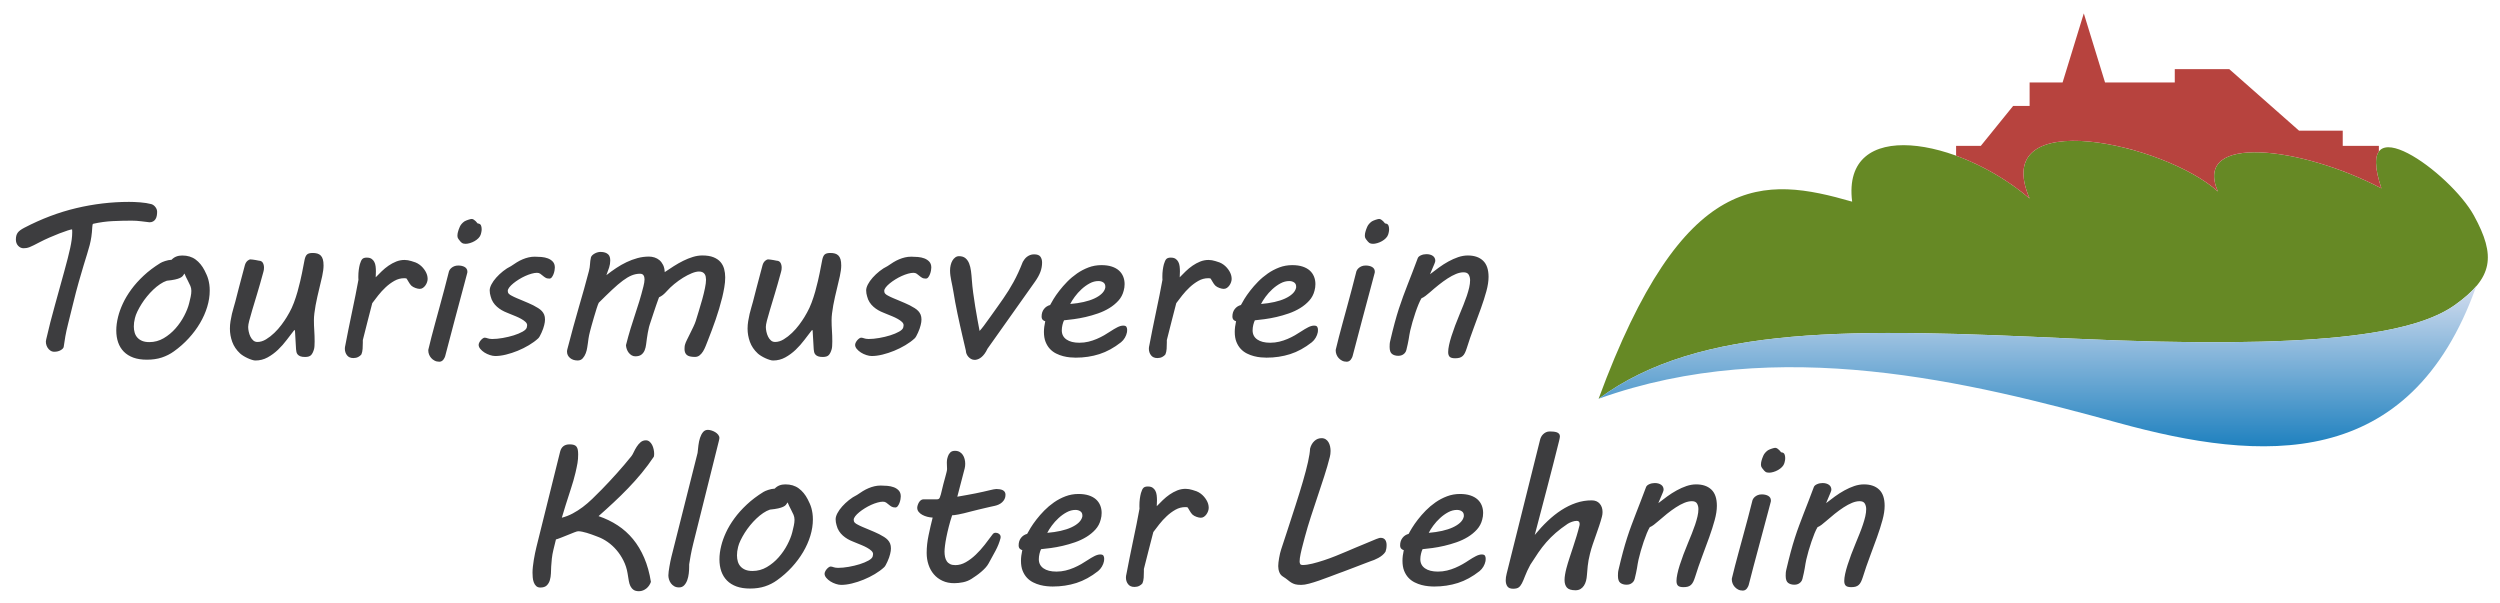 <svg xmlns="http://www.w3.org/2000/svg" xmlns:xlink="http://www.w3.org/1999/xlink" x="0px" y="0px"
	 width="228.679px" height="55.112px" viewBox="0 0 228.679 55.112" enable-background="new 0 0 228.679 55.112"
	 xml:space="preserve">
<g>
	<defs>
		<rect id="SVGID_1_" x="1.454" y="1.227" width="226.111" height="52.851"/>
	</defs>
	<clipPath id="SVGID_2_">
		<use xlink:href="#SVGID_1_"  overflow="visible"/>
	</clipPath>
	<path clip-path="url(#SVGID_2_)" fill="#668925" d="M146.226,36.478c9.277-6.842,23.379-6.436,43.312-5.508
		c22.438,1.044,31.311-0.424,35.02-3.073c3.489-2.493,3.769-4.464,1.739-8.175c-2.145-3.921-11.132-10.438-8.465-2.493
		c-7.307-3.827-17.278-5.045-14.959,0.29c-4.754-4.349-20.988-8.061-17.221,0.637c-6.436-5.508-17.22-7.537-16.233,0.29
		C161.358,16.126,153.995,15.372,146.226,36.478"/>
</g>
<g>
	<defs>
		<path id="SVGID_3_" d="M224.556,27.896c-3.708,2.649-12.58,4.116-35.02,3.073c-19.931-0.928-34.034-1.334-43.311,5.508
			c16.467-5.913,34.034-1.508,47.544,2.203c13.059,3.587,26.677,4.558,32.743-12.512C226.035,26.736,225.389,27.301,224.556,27.896"
			/>
	</defs>
	<clipPath id="SVGID_4_">
		<use xlink:href="#SVGID_3_"  overflow="visible"/>
	</clipPath>
	
		<linearGradient id="SVGID_5_" gradientUnits="userSpaceOnUse" x1="-26.017" y1="173.882" x2="-25.017" y2="173.882" gradientTransform="matrix(0 -14.657 -14.657 0 2734.884 -340.497)">
		<stop  offset="0" style="stop-color:#1F81BF"/>
		<stop  offset="1" style="stop-color:#D3DDEF"/>
	</linearGradient>
	<rect x="146.226" y="26.169" clip-path="url(#SVGID_4_)" fill="url(#SVGID_5_)" width="80.287" height="17.069"/>
</g>
<g>
	<defs>
		<rect id="SVGID_6_" x="1.454" y="1.227" width="226.111" height="52.851"/>
	</defs>
	<clipPath id="SVGID_7_">
		<use xlink:href="#SVGID_6_"  overflow="visible"/>
	</clipPath>
	<path clip-path="url(#SVGID_7_)" fill="#B7433E" d="M217.599,13.859v-0.516h-3.305v-1.393h-4l-6.378-5.624h-4.986v1.219h-6.378
		l-1.943-6.32l-1.941,6.32h-3.016V9.69h-1.507l-2.957,3.653h-2.261v0.896c2.34,0.851,4.739,2.218,6.725,3.916
		c-3.768-8.696,12.467-4.985,17.221-0.637c-2.319-5.335,7.652-4.117,14.959-0.29C217.227,15.429,217.222,14.374,217.599,13.859"/>
	<path clip-path="url(#SVGID_7_)" fill="#3D3D3F" d="M134.347,25.128c0.083,0.145,0.125,0.313,0.125,0.506
		c0,0.204-0.028,0.427-0.083,0.668c-0.056,0.241-0.129,0.495-0.218,0.761c-0.09,0.267-0.192,0.542-0.307,0.826
		c-0.115,0.285-0.23,0.57-0.349,0.854c-0.147,0.353-0.286,0.698-0.413,1.04c-0.127,0.34-0.238,0.659-0.334,0.96
		c-0.096,0.3-0.17,0.575-0.223,0.825c-0.053,0.251-0.079,0.464-0.079,0.637c0,0.197,0.047,0.342,0.14,0.432
		c0.092,0.089,0.26,0.134,0.501,0.134c0.154,0,0.286-0.015,0.394-0.046c0.108-0.031,0.203-0.082,0.283-0.153
		c0.082-0.07,0.15-0.166,0.209-0.282c0.06-0.118,0.116-0.264,0.172-0.438c0.199-0.637,0.414-1.263,0.646-1.879
		s0.448-1.204,0.649-1.764c0.201-0.561,0.369-1.084,0.502-1.573c0.133-0.488,0.199-0.925,0.199-1.308
		c0-0.669-0.168-1.162-0.502-1.481c-0.334-0.318-0.797-0.478-1.392-0.478c-0.291,0-0.586,0.051-0.886,0.152
		c-0.301,0.103-0.6,0.236-0.896,0.399c-0.297,0.164-0.586,0.349-0.867,0.553s-0.553,0.408-0.813,0.612l0.408-0.965
		c0.025-0.057,0.044-0.108,0.056-0.158c0.013-0.049,0.019-0.083,0.019-0.103c0-0.197-0.076-0.349-0.228-0.455
		c-0.151-0.104-0.345-0.156-0.58-0.156c-0.179,0-0.348,0.035-0.506,0.105c-0.157,0.072-0.255,0.16-0.292,0.266
		c-0.173,0.47-0.336,0.898-0.486,1.284c-0.152,0.388-0.298,0.762-0.437,1.123c-0.14,0.362-0.276,0.722-0.409,1.077
		c-0.133,0.356-0.264,0.735-0.395,1.138c-0.129,0.401-0.258,0.838-0.385,1.309c-0.127,0.47-0.259,0.999-0.395,1.587
		c-0.031,0.117-0.049,0.224-0.057,0.32c-0.006,0.096-0.008,0.187-0.008,0.273c0,0.321,0.073,0.538,0.223,0.649
		c0.147,0.112,0.34,0.167,0.574,0.167c0.037,0,0.09-0.004,0.158-0.014s0.139-0.032,0.215-0.069c0.073-0.037,0.145-0.091,0.213-0.163
		c0.067-0.071,0.117-0.165,0.148-0.283c0.049-0.198,0.091-0.377,0.125-0.538s0.063-0.311,0.088-0.45
		c0.025-0.139,0.047-0.271,0.064-0.395c0.02-0.123,0.043-0.25,0.074-0.38c0.057-0.247,0.127-0.515,0.209-0.803
		c0.084-0.288,0.172-0.569,0.266-0.845c0.092-0.275,0.188-0.529,0.283-0.762c0.096-0.231,0.187-0.419,0.272-0.561
		c0.124-0.051,0.248-0.122,0.372-0.219c0.123-0.096,0.253-0.202,0.391-0.319c0.265-0.235,0.535-0.463,0.812-0.684
		c0.274-0.219,0.546-0.416,0.812-0.589c0.267-0.173,0.523-0.311,0.771-0.413c0.247-0.102,0.479-0.152,0.696-0.152
		C134.106,24.91,134.263,24.982,134.347,25.128 M124.859,21.378c-0.01,0.053-0.014,0.113-0.014,0.181
		c0,0.038,0.004,0.082,0.014,0.135c0.009,0.054,0.048,0.125,0.116,0.219c0.117,0.16,0.215,0.266,0.292,0.315
		c0.077,0.049,0.187,0.074,0.33,0.074c0.11,0,0.241-0.022,0.39-0.065s0.291-0.104,0.426-0.181c0.137-0.077,0.258-0.17,0.362-0.278
		s0.177-0.228,0.214-0.357c0.012-0.049,0.028-0.114,0.047-0.195c0.019-0.08,0.027-0.17,0.027-0.269c0-0.137-0.023-0.254-0.07-0.354
		c-0.045-0.098-0.146-0.153-0.301-0.167c-0.056-0.074-0.115-0.142-0.177-0.204c-0.049-0.049-0.106-0.096-0.171-0.139
		s-0.129-0.065-0.189-0.065c-0.063,0-0.166,0.023-0.308,0.07c-0.142,0.046-0.263,0.097-0.362,0.153
		c-0.203,0.147-0.346,0.314-0.427,0.501c-0.08,0.186-0.136,0.343-0.167,0.473C124.88,21.274,124.868,21.326,124.859,21.378
		 M122.2,31.917c-0.013,0.03-0.019,0.059-0.019,0.084v0.083c0,0.105,0.022,0.217,0.065,0.334c0.043,0.118,0.107,0.226,0.194,0.325
		c0.087,0.099,0.192,0.181,0.316,0.245c0.122,0.065,0.266,0.099,0.427,0.099c0.086,0,0.16-0.02,0.223-0.057
		c0.062-0.036,0.114-0.084,0.157-0.139c0.043-0.056,0.077-0.112,0.103-0.167c0.024-0.056,0.043-0.102,0.056-0.139
		c0.284-1.114,0.577-2.226,0.877-3.332c0.3-1.108,0.595-2.212,0.886-3.314l0.26-0.983c0.006-0.019,0.01-0.038,0.01-0.061v-0.06
		c0-0.093-0.023-0.175-0.069-0.246c-0.047-0.071-0.108-0.129-0.187-0.172c-0.076-0.043-0.164-0.076-0.264-0.098
		c-0.099-0.021-0.201-0.032-0.307-0.032c-0.143,0-0.266,0.021-0.371,0.064s-0.191,0.094-0.26,0.153
		c-0.068,0.059-0.12,0.118-0.158,0.177c-0.037,0.059-0.059,0.101-0.064,0.125c-0.129,0.526-0.27,1.067-0.418,1.624
		s-0.295,1.102-0.44,1.634s-0.283,1.036-0.413,1.513s-0.241,0.895-0.334,1.253L122.2,31.917z M118.212,26.882
		c-0.17,0.158-0.393,0.3-0.668,0.427s-0.598,0.232-0.971,0.316c-0.371,0.083-0.779,0.144-1.225,0.181
		c0.099-0.198,0.238-0.419,0.418-0.664c0.18-0.244,0.385-0.473,0.617-0.687c0.232-0.213,0.48-0.392,0.742-0.533
		c0.264-0.144,0.531-0.214,0.804-0.214c0.173,0,0.321,0.042,0.444,0.125c0.125,0.084,0.187,0.209,0.187,0.376v0.084
		c0,0.024-0.007,0.052-0.019,0.083C118.493,26.556,118.383,26.724,118.212,26.882 M112.838,29.258
		c0.071,0.071,0.147,0.113,0.227,0.125c-0.08,0.359-0.12,0.684-0.12,0.975c0,0.359,0.051,0.665,0.153,0.919s0.235,0.468,0.399,0.641
		c0.164,0.174,0.351,0.313,0.561,0.418c0.211,0.104,0.424,0.186,0.641,0.241c0.216,0.056,0.425,0.093,0.626,0.111
		c0.201,0.019,0.376,0.027,0.525,0.027c0.768,0,1.488-0.108,2.167-0.324c0.677-0.217,1.338-0.579,1.981-1.086
		c0.143-0.118,0.26-0.257,0.353-0.418s0.155-0.322,0.187-0.483c0.006-0.029,0.01-0.068,0.014-0.115
		c0.003-0.046,0.004-0.095,0.004-0.144c0-0.087-0.021-0.169-0.064-0.246c-0.043-0.078-0.143-0.115-0.298-0.115
		s-0.331,0.051-0.532,0.152c-0.203,0.103-0.414,0.228-0.637,0.376c-0.174,0.117-0.365,0.236-0.576,0.357
		c-0.209,0.121-0.434,0.231-0.673,0.334c-0.237,0.102-0.489,0.186-0.756,0.251c-0.267,0.064-0.545,0.097-0.835,0.097
		c-0.501,0-0.895-0.099-1.179-0.297c-0.285-0.198-0.427-0.476-0.427-0.835c0-0.161,0.02-0.326,0.06-0.497
		c0.041-0.17,0.089-0.311,0.144-0.422c0.254-0.025,0.554-0.06,0.901-0.107c0.347-0.046,0.706-0.112,1.081-0.198
		c0.374-0.087,0.748-0.195,1.123-0.325c0.374-0.13,0.721-0.293,1.039-0.487c0.318-0.195,0.596-0.423,0.831-0.683
		c0.235-0.259,0.396-0.563,0.483-0.909c0.055-0.192,0.082-0.394,0.082-0.604c0-0.248-0.043-0.478-0.13-0.691
		c-0.087-0.213-0.216-0.397-0.39-0.552c-0.174-0.155-0.393-0.275-0.659-0.362s-0.578-0.13-0.937-0.13
		c-0.422,0-0.818,0.07-1.193,0.213c-0.374,0.143-0.725,0.327-1.048,0.553c-0.325,0.227-0.622,0.477-0.891,0.751
		c-0.27,0.276-0.509,0.55-0.72,0.822c-0.21,0.271-0.386,0.523-0.529,0.756c-0.142,0.232-0.247,0.416-0.315,0.552
		c-0.236,0.063-0.424,0.187-0.566,0.372c-0.143,0.186-0.214,0.411-0.214,0.677C112.731,29.083,112.768,29.187,112.838,29.258
		 M105.089,31.898c0,0.229,0.065,0.429,0.195,0.599s0.325,0.256,0.585,0.256c0.167,0,0.314-0.033,0.441-0.099
		c0.127-0.064,0.224-0.144,0.292-0.236c0.062-0.148,0.099-0.318,0.112-0.51c0.012-0.192,0.018-0.382,0.018-0.566v-0.232
		c0.149-0.618,0.299-1.211,0.45-1.777c0.152-0.566,0.29-1.1,0.413-1.602c0.155-0.21,0.336-0.446,0.543-0.71
		c0.208-0.263,0.435-0.51,0.683-0.742c0.247-0.231,0.513-0.428,0.798-0.589c0.284-0.161,0.584-0.242,0.9-0.242
		c0.031,0,0.065,0.003,0.102,0.006s0.071,0.008,0.102,0.014c0.019,0.018,0.045,0.057,0.079,0.116
		c0.034,0.059,0.071,0.122,0.111,0.189c0.041,0.068,0.084,0.137,0.13,0.204c0.047,0.068,0.092,0.121,0.135,0.158
		c0.099,0.087,0.224,0.156,0.376,0.209c0.151,0.053,0.28,0.079,0.385,0.079s0.201-0.03,0.288-0.088
		c0.086-0.06,0.162-0.133,0.227-0.224c0.065-0.09,0.116-0.188,0.153-0.297c0.037-0.107,0.056-0.209,0.056-0.302
		c0-0.241-0.07-0.478-0.209-0.71s-0.311-0.425-0.515-0.58c-0.124-0.093-0.252-0.165-0.385-0.218
		c-0.133-0.052-0.262-0.094-0.385-0.125c-0.106-0.031-0.209-0.056-0.311-0.075c-0.102-0.018-0.206-0.027-0.311-0.027
		c-0.266,0-0.522,0.05-0.766,0.148c-0.244,0.099-0.476,0.224-0.696,0.376c-0.22,0.152-0.427,0.322-0.622,0.51
		c-0.195,0.189-0.379,0.373-0.552,0.554c0-0.063,0.003-0.146,0.009-0.252c0.006-0.104,0.01-0.2,0.01-0.287
		c0-0.16-0.01-0.317-0.028-0.469c-0.019-0.151-0.059-0.286-0.121-0.403c-0.062-0.118-0.147-0.212-0.255-0.283
		c-0.109-0.071-0.252-0.107-0.432-0.107c-0.185,0-0.32,0.042-0.404,0.125c-0.083,0.084-0.159,0.243-0.227,0.479
		c-0.043,0.161-0.077,0.338-0.102,0.528c-0.025,0.192-0.037,0.385-0.037,0.576v0.153c0,0.046,0.003,0.101,0.009,0.162
		c-0.074,0.427-0.164,0.897-0.269,1.411s-0.213,1.037-0.325,1.568c-0.111,0.532-0.22,1.059-0.325,1.578s-0.198,0.996-0.278,1.43
		C105.105,31.685,105.089,31.794,105.089,31.898 M100.757,26.882c-0.17,0.158-0.393,0.3-0.668,0.427
		c-0.275,0.127-0.599,0.232-0.97,0.316c-0.371,0.083-0.78,0.144-1.225,0.181c0.099-0.198,0.238-0.419,0.418-0.664
		c0.179-0.244,0.385-0.473,0.617-0.687c0.232-0.213,0.479-0.392,0.742-0.533c0.263-0.144,0.531-0.214,0.803-0.214
		c0.173,0,0.322,0.042,0.446,0.125c0.123,0.084,0.185,0.209,0.185,0.376v0.084c0,0.024-0.006,0.052-0.018,0.083
		C101.037,26.556,100.927,26.724,100.757,26.882 M95.383,29.258c0.071,0.071,0.147,0.113,0.228,0.125
		c-0.081,0.359-0.121,0.684-0.121,0.975c0,0.359,0.051,0.665,0.153,0.919s0.235,0.468,0.399,0.641
		c0.164,0.174,0.351,0.313,0.562,0.418c0.21,0.104,0.424,0.186,0.64,0.241c0.217,0.056,0.426,0.093,0.627,0.111
		s0.376,0.027,0.524,0.027c0.767,0,1.49-0.108,2.167-0.324c0.678-0.217,1.338-0.579,1.982-1.086c0.142-0.118,0.26-0.257,0.353-0.418
		c0.092-0.161,0.154-0.322,0.185-0.483c0.006-0.029,0.011-0.068,0.014-0.115c0.003-0.046,0.005-0.095,0.005-0.144
		c0-0.087-0.022-0.169-0.065-0.246c-0.044-0.078-0.143-0.115-0.297-0.115c-0.155,0-0.333,0.051-0.534,0.152
		c-0.201,0.103-0.413,0.228-0.636,0.376c-0.173,0.117-0.365,0.236-0.575,0.357c-0.211,0.121-0.435,0.231-0.673,0.334
		c-0.238,0.102-0.49,0.186-0.756,0.251c-0.267,0.064-0.545,0.097-0.836,0.097c-0.501,0-0.894-0.099-1.178-0.297
		c-0.285-0.198-0.427-0.476-0.427-0.835c0-0.161,0.02-0.326,0.06-0.497c0.04-0.17,0.088-0.311,0.144-0.422
		c0.253-0.025,0.553-0.06,0.9-0.107c0.347-0.046,0.707-0.112,1.081-0.198c0.375-0.087,0.749-0.195,1.123-0.325
		c0.375-0.13,0.721-0.293,1.04-0.487c0.318-0.195,0.595-0.423,0.831-0.683c0.235-0.259,0.395-0.563,0.482-0.909
		c0.056-0.192,0.084-0.394,0.084-0.604c0-0.248-0.044-0.478-0.13-0.691c-0.087-0.213-0.217-0.397-0.39-0.552
		c-0.173-0.155-0.393-0.275-0.659-0.362c-0.266-0.087-0.579-0.13-0.937-0.13c-0.421,0-0.819,0.07-1.193,0.213
		c-0.375,0.143-0.724,0.327-1.049,0.553c-0.325,0.227-0.622,0.477-0.891,0.751c-0.269,0.276-0.509,0.55-0.719,0.822
		c-0.211,0.271-0.387,0.523-0.529,0.756c-0.143,0.232-0.248,0.416-0.316,0.552c-0.235,0.063-0.424,0.187-0.566,0.372
		s-0.213,0.411-0.213,0.677C95.276,29.083,95.312,29.187,95.383,29.258 M89.529,32.827c0.081-0.037,0.166-0.094,0.256-0.167
		c0.089-0.074,0.181-0.174,0.274-0.298c0.092-0.124,0.182-0.278,0.269-0.464l4.353-6.144c0.222-0.316,0.385-0.611,0.487-0.887
		s0.153-0.559,0.153-0.85c0-0.217-0.051-0.396-0.153-0.538s-0.296-0.214-0.58-0.214c-0.136,0-0.259,0.022-0.367,0.065
		s-0.204,0.098-0.288,0.163c-0.083,0.064-0.156,0.139-0.218,0.222c-0.062,0.084-0.114,0.163-0.157,0.237
		c-0.143,0.364-0.284,0.697-0.423,0.998c-0.139,0.3-0.281,0.583-0.427,0.849c-0.145,0.266-0.295,0.523-0.45,0.77
		c-0.155,0.248-0.319,0.497-0.492,0.747c-0.173,0.251-0.357,0.513-0.552,0.785c-0.195,0.272-0.407,0.569-0.636,0.892
		c-0.464,0.661-0.789,1.089-0.974,1.279c-0.056-0.297-0.119-0.638-0.191-1.024c-0.071-0.388-0.14-0.789-0.208-1.207
		c-0.068-0.417-0.13-0.835-0.186-1.253c-0.056-0.417-0.096-0.806-0.121-1.164c-0.018-0.285-0.045-0.561-0.079-0.826
		c-0.034-0.266-0.091-0.5-0.171-0.701c-0.081-0.201-0.194-0.362-0.339-0.482s-0.342-0.182-0.589-0.182
		c-0.124,0-0.237,0.037-0.339,0.112c-0.102,0.074-0.189,0.171-0.26,0.292s-0.125,0.26-0.162,0.418
		c-0.038,0.157-0.056,0.323-0.056,0.496c0,0.155,0.011,0.308,0.032,0.46c0.022,0.15,0.048,0.306,0.079,0.464
		c0.031,0.157,0.065,0.323,0.102,0.496c0.038,0.173,0.071,0.358,0.102,0.557c0.044,0.278,0.096,0.585,0.158,0.919
		s0.13,0.678,0.204,1.03c0.075,0.353,0.15,0.704,0.228,1.054c0.077,0.35,0.151,0.677,0.223,0.979
		c0.071,0.303,0.134,0.575,0.19,0.815c0.056,0.242,0.099,0.428,0.13,0.558c0,0.087,0.018,0.178,0.055,0.273
		c0.038,0.097,0.092,0.187,0.163,0.27c0.071,0.084,0.156,0.152,0.255,0.209c0.099,0.056,0.214,0.084,0.344,0.084
		c0.024,0,0.047-0.002,0.069-0.005c0.022-0.003,0.048-0.008,0.079-0.015C89.377,32.889,89.449,32.863,89.529,32.827 M78.595,30.957
		c-0.065,0.046-0.125,0.102-0.181,0.167c-0.055,0.064-0.102,0.136-0.139,0.213c-0.037,0.078-0.056,0.146-0.056,0.209
		c0,0.124,0.051,0.248,0.153,0.371c0.103,0.124,0.229,0.233,0.381,0.33c0.152,0.096,0.317,0.173,0.497,0.231
		c0.179,0.06,0.343,0.088,0.491,0.088c0.297,0,0.624-0.043,0.98-0.13c0.355-0.087,0.711-0.203,1.067-0.348
		c0.356-0.146,0.698-0.316,1.026-0.511c0.327-0.194,0.612-0.403,0.853-0.626c0.038-0.031,0.084-0.095,0.14-0.19
		c0.055-0.096,0.109-0.204,0.162-0.325c0.053-0.121,0.102-0.243,0.149-0.367c0.046-0.123,0.078-0.231,0.097-0.324
		c0.025-0.105,0.043-0.197,0.056-0.278c0.012-0.08,0.018-0.161,0.018-0.241c0-0.167-0.025-0.313-0.074-0.437
		c-0.05-0.123-0.121-0.235-0.213-0.334c-0.093-0.1-0.206-0.19-0.339-0.273c-0.133-0.084-0.283-0.169-0.45-0.256
		c-0.124-0.061-0.271-0.13-0.441-0.204s-0.345-0.147-0.525-0.223c-0.179-0.074-0.357-0.148-0.533-0.223
		c-0.177-0.074-0.333-0.148-0.469-0.223c-0.105-0.05-0.192-0.108-0.26-0.176c-0.068-0.068-0.102-0.155-0.102-0.26
		c0-0.1,0.046-0.209,0.139-0.33c0.093-0.12,0.215-0.243,0.367-0.366c0.151-0.124,0.322-0.245,0.51-0.362
		c0.189-0.118,0.382-0.222,0.58-0.311c0.198-0.09,0.392-0.161,0.581-0.214c0.188-0.053,0.354-0.079,0.496-0.079
		c0.118,0,0.217,0.027,0.297,0.084c0.08,0.056,0.158,0.115,0.232,0.181c0.074,0.065,0.158,0.125,0.251,0.181
		c0.092,0.057,0.21,0.083,0.352,0.083c0.087,0,0.161-0.04,0.223-0.119c0.062-0.081,0.115-0.178,0.158-0.288
		c0.043-0.111,0.074-0.224,0.093-0.334c0.018-0.112,0.028-0.201,0.028-0.27c0-0.223-0.061-0.401-0.181-0.534
		c-0.121-0.133-0.271-0.232-0.451-0.302c-0.179-0.068-0.377-0.111-0.594-0.13c-0.216-0.018-0.417-0.027-0.603-0.027
		c-0.204,0-0.397,0.021-0.58,0.065c-0.182,0.043-0.362,0.102-0.538,0.176c-0.177,0.074-0.351,0.164-0.525,0.27
		c-0.173,0.104-0.352,0.223-0.538,0.353c-0.254,0.124-0.496,0.278-0.729,0.464c-0.232,0.186-0.439,0.38-0.621,0.585
		c-0.183,0.204-0.328,0.41-0.437,0.617c-0.108,0.207-0.162,0.391-0.162,0.552c0,0.1,0.008,0.192,0.023,0.278
		c0.016,0.087,0.036,0.174,0.061,0.26c0.049,0.204,0.125,0.385,0.227,0.543s0.219,0.296,0.353,0.413
		c0.133,0.118,0.276,0.222,0.431,0.312c0.155,0.09,0.313,0.166,0.474,0.228l0.315,0.13c0.155,0.062,0.322,0.129,0.501,0.204
		c0.18,0.074,0.347,0.154,0.501,0.241c0.155,0.087,0.284,0.178,0.386,0.273c0.102,0.097,0.153,0.196,0.153,0.302
		c0,0.056-0.009,0.121-0.028,0.194c-0.031,0.138-0.159,0.269-0.385,0.396s-0.497,0.24-0.812,0.339
		c-0.316,0.099-0.652,0.179-1.007,0.241c-0.356,0.062-0.679,0.093-0.97,0.093c-0.099,0-0.18-0.006-0.242-0.02
		c-0.061-0.012-0.117-0.025-0.167-0.042c-0.049-0.015-0.094-0.028-0.134-0.041c-0.041-0.013-0.085-0.019-0.135-0.019
		C78.721,30.887,78.66,30.91,78.595,30.957 M69.616,24.766c-0.049,0.189-0.11,0.416-0.181,0.682
		c-0.071,0.267-0.153,0.576-0.246,0.929c-0.092,0.353-0.198,0.761-0.315,1.225c-0.037,0.149-0.085,0.318-0.144,0.506
		c-0.059,0.189-0.113,0.391-0.162,0.604c-0.05,0.213-0.093,0.434-0.13,0.663c-0.037,0.229-0.056,0.458-0.056,0.687
		c0,0.408,0.071,0.812,0.213,1.207c0.143,0.396,0.384,0.751,0.724,1.067c0.075,0.067,0.174,0.141,0.297,0.218
		c0.124,0.077,0.254,0.147,0.39,0.209c0.136,0.063,0.268,0.113,0.395,0.153c0.126,0.04,0.23,0.06,0.311,0.06
		c0.402,0,0.775-0.094,1.118-0.283c0.343-0.188,0.66-0.422,0.951-0.699c0.291-0.279,0.557-0.579,0.799-0.901
		c0.241-0.321,0.464-0.612,0.668-0.872l0.083-0.028l0.102,1.754c0.006,0.088,0.019,0.173,0.038,0.256
		c0.018,0.084,0.057,0.159,0.116,0.228c0.058,0.068,0.14,0.122,0.245,0.162c0.106,0.04,0.248,0.06,0.427,0.06
		c0.26,0,0.444-0.058,0.553-0.176c0.108-0.117,0.196-0.297,0.264-0.538c0.019-0.062,0.033-0.155,0.042-0.278
		c0.009-0.123,0.014-0.267,0.014-0.428c0-0.352-0.011-0.686-0.033-1.002c-0.021-0.314-0.032-0.631-0.032-0.947
		c0-0.185,0.014-0.394,0.042-0.626c0.027-0.231,0.065-0.476,0.111-0.732s0.099-0.514,0.158-0.771
		c0.059-0.256,0.116-0.499,0.172-0.728c0.098-0.39,0.19-0.778,0.273-1.165c0.084-0.387,0.126-0.713,0.126-0.979
		c0-0.229-0.022-0.416-0.065-0.562c-0.044-0.146-0.109-0.261-0.195-0.348c-0.087-0.086-0.192-0.147-0.316-0.182
		s-0.263-0.051-0.417-0.051c-0.242,0-0.414,0.045-0.516,0.135s-0.178,0.252-0.227,0.487l-0.241,1.234
		c-0.037,0.18-0.09,0.42-0.158,0.72c-0.068,0.3-0.15,0.62-0.246,0.96c-0.096,0.341-0.207,0.679-0.334,1.017
		c-0.127,0.337-0.265,0.636-0.413,0.896l-0.241,0.418c-0.124,0.204-0.284,0.438-0.478,0.701c-0.195,0.263-0.413,0.51-0.655,0.741
		c-0.241,0.232-0.495,0.43-0.761,0.591c-0.266,0.16-0.529,0.24-0.789,0.24c-0.148,0-0.275-0.047-0.38-0.139
		c-0.106-0.093-0.192-0.209-0.26-0.348c-0.068-0.141-0.119-0.29-0.153-0.451c-0.034-0.16-0.051-0.306-0.051-0.437
		c0-0.13,0.032-0.32,0.097-0.574s0.158-0.582,0.279-0.984c0.12-0.402,0.267-0.889,0.44-1.462c0.174-0.572,0.365-1.245,0.576-2.019
		c0.037-0.117,0.056-0.244,0.056-0.381c0-0.173-0.036-0.321-0.107-0.445c-0.071-0.123-0.187-0.188-0.348-0.194
		c-0.093-0.019-0.189-0.038-0.288-0.056c-0.087-0.013-0.176-0.026-0.269-0.042c-0.093-0.016-0.173-0.023-0.241-0.023
		c-0.025,0-0.059,0.009-0.103,0.028c-0.043,0.018-0.091,0.049-0.143,0.093c-0.053,0.043-0.103,0.1-0.149,0.171
		s-0.082,0.157-0.107,0.256C69.708,24.412,69.666,24.577,69.616,24.766 M51.875,32.038c-0.007,0.037-0.01,0.077-0.01,0.121
		c0,0.234,0.092,0.43,0.274,0.584c0.183,0.154,0.416,0.231,0.701,0.231c0.192,0,0.346-0.065,0.464-0.199
		c0.117-0.133,0.209-0.285,0.274-0.46c0.065-0.173,0.109-0.344,0.134-0.515c0.025-0.17,0.043-0.292,0.056-0.366
		c0.019-0.143,0.04-0.302,0.065-0.478c0.025-0.178,0.071-0.396,0.139-0.655c0.019-0.08,0.062-0.242,0.13-0.487
		c0.068-0.244,0.144-0.509,0.227-0.793c0.084-0.285,0.166-0.554,0.246-0.808c0.081-0.254,0.146-0.427,0.195-0.521
		c0.464-0.464,0.874-0.862,1.23-1.196s0.679-0.609,0.97-0.826s0.561-0.376,0.812-0.479c0.251-0.102,0.503-0.152,0.757-0.152
		c0.154,0,0.262,0.048,0.324,0.144s0.093,0.218,0.093,0.366c0,0.087-0.009,0.188-0.028,0.302c-0.018,0.115-0.043,0.231-0.074,0.349
		c-0.124,0.494-0.249,0.947-0.376,1.359c-0.127,0.411-0.258,0.821-0.394,1.229c-0.136,0.408-0.273,0.836-0.409,1.28
		c-0.136,0.446-0.275,0.947-0.417,1.505c0.006,0.123,0.031,0.245,0.074,0.365c0.043,0.121,0.102,0.229,0.176,0.325
		c0.075,0.096,0.163,0.175,0.265,0.237c0.102,0.062,0.215,0.093,0.339,0.093c0.241,0,0.428-0.053,0.561-0.158
		c0.133-0.104,0.232-0.24,0.297-0.403c0.065-0.164,0.108-0.341,0.13-0.529s0.045-0.366,0.07-0.533
		c0.024-0.167,0.052-0.342,0.083-0.525c0.031-0.182,0.068-0.359,0.112-0.532c0-0.014,0.021-0.085,0.065-0.22
		c0.043-0.133,0.097-0.297,0.162-0.49c0.065-0.195,0.135-0.406,0.209-0.633c0.074-0.225,0.145-0.436,0.213-0.631
		c0.068-0.194,0.127-0.361,0.177-0.501c0.049-0.139,0.08-0.221,0.092-0.246c0.118-0.049,0.235-0.121,0.353-0.213
		c0.118-0.093,0.241-0.214,0.371-0.361c0.186-0.211,0.409-0.424,0.669-0.637c0.259-0.214,0.527-0.404,0.802-0.576
		c0.276-0.17,0.542-0.307,0.799-0.412c0.256-0.105,0.478-0.157,0.663-0.157c0.13,0,0.237,0.021,0.32,0.064
		c0.084,0.043,0.149,0.1,0.195,0.167c0.047,0.068,0.079,0.148,0.098,0.241c0.018,0.093,0.028,0.187,0.028,0.278
		c0,0.199-0.033,0.457-0.098,0.774c-0.065,0.319-0.147,0.656-0.246,1.013c-0.099,0.355-0.203,0.709-0.311,1.058
		c-0.108,0.351-0.202,0.658-0.283,0.924c-0.049,0.154-0.124,0.335-0.223,0.543c-0.099,0.207-0.199,0.413-0.301,0.617
		s-0.197,0.395-0.283,0.571c-0.087,0.176-0.143,0.311-0.167,0.403c-0.025,0.074-0.041,0.151-0.047,0.231
		c-0.006,0.081-0.009,0.152-0.009,0.214c0,0.229,0.068,0.405,0.204,0.529c0.136,0.124,0.387,0.185,0.752,0.185
		c0.161,0,0.302-0.048,0.422-0.143c0.121-0.096,0.226-0.217,0.316-0.362c0.089-0.146,0.168-0.305,0.236-0.478
		c0.068-0.173,0.133-0.337,0.195-0.492c0.26-0.656,0.502-1.304,0.724-1.945c0.223-0.64,0.424-1.318,0.604-2.037
		c0.068-0.283,0.13-0.585,0.185-0.899c0.056-0.316,0.084-0.622,0.084-0.919c0-0.272-0.033-0.529-0.098-0.771
		c-0.065-0.242-0.176-0.454-0.334-0.636c-0.158-0.183-0.371-0.328-0.64-0.436c-0.269-0.109-0.611-0.163-1.026-0.163
		c-0.278,0-0.564,0.045-0.858,0.135s-0.588,0.207-0.882,0.353s-0.583,0.31-0.868,0.491c-0.285,0.183-0.56,0.364-0.826,0.543
		c-0.012-0.26-0.063-0.479-0.153-0.659c-0.09-0.179-0.201-0.323-0.334-0.436c-0.133-0.111-0.283-0.193-0.45-0.246
		c-0.167-0.052-0.334-0.079-0.501-0.079c-0.366,0-0.718,0.047-1.059,0.14c-0.34,0.093-0.672,0.217-0.997,0.371
		c-0.325,0.155-0.641,0.334-0.947,0.538c-0.306,0.204-0.605,0.421-0.896,0.65c0.099-0.254,0.183-0.487,0.251-0.701
		c0.068-0.213,0.102-0.425,0.102-0.636c0-0.117-0.014-0.225-0.042-0.32c-0.028-0.096-0.077-0.178-0.148-0.246
		c-0.071-0.067-0.164-0.122-0.279-0.162c-0.114-0.04-0.258-0.061-0.431-0.061c-0.081,0-0.166,0.013-0.255,0.038
		c-0.09,0.023-0.175,0.058-0.256,0.102c-0.08,0.043-0.153,0.094-0.218,0.153c-0.065,0.059-0.11,0.125-0.134,0.199
		c-0.05,0.217-0.079,0.426-0.088,0.627c-0.01,0.2-0.042,0.409-0.098,0.626c-0.142,0.557-0.291,1.104-0.445,1.643
		c-0.155,0.538-0.315,1.094-0.478,1.666c-0.164,0.572-0.333,1.171-0.506,1.796c-0.174,0.625-0.353,1.299-0.539,2.023
		C51.89,31.961,51.88,32.001,51.875,32.038 M44.159,30.957c-0.065,0.046-0.125,0.102-0.181,0.167
		c-0.055,0.064-0.102,0.136-0.139,0.213c-0.037,0.078-0.056,0.146-0.056,0.209c0,0.124,0.051,0.248,0.153,0.371
		c0.103,0.124,0.229,0.233,0.381,0.33c0.152,0.096,0.317,0.173,0.497,0.231c0.179,0.06,0.343,0.088,0.491,0.088
		c0.297,0,0.624-0.043,0.98-0.13c0.355-0.087,0.711-0.203,1.067-0.348c0.356-0.146,0.698-0.316,1.026-0.511
		c0.327-0.194,0.612-0.403,0.853-0.626c0.038-0.031,0.084-0.095,0.14-0.19c0.055-0.096,0.109-0.204,0.162-0.325
		c0.053-0.121,0.102-0.243,0.149-0.367c0.046-0.123,0.078-0.231,0.097-0.324c0.025-0.105,0.043-0.197,0.056-0.278
		c0.012-0.08,0.018-0.161,0.018-0.241c0-0.167-0.025-0.313-0.074-0.437c-0.05-0.123-0.121-0.235-0.213-0.334
		c-0.093-0.1-0.206-0.19-0.339-0.273c-0.133-0.084-0.283-0.169-0.45-0.256c-0.124-0.061-0.271-0.13-0.441-0.204
		s-0.345-0.147-0.525-0.223c-0.179-0.074-0.357-0.148-0.533-0.223c-0.177-0.074-0.333-0.148-0.469-0.223
		c-0.105-0.05-0.192-0.108-0.26-0.176c-0.068-0.068-0.102-0.155-0.102-0.26c0-0.1,0.046-0.209,0.139-0.33
		c0.093-0.12,0.215-0.243,0.367-0.366c0.151-0.124,0.322-0.245,0.51-0.362c0.189-0.118,0.382-0.222,0.58-0.311
		c0.198-0.09,0.392-0.161,0.581-0.214c0.188-0.053,0.354-0.079,0.496-0.079c0.118,0,0.217,0.027,0.297,0.084
		c0.08,0.056,0.158,0.115,0.232,0.181c0.074,0.065,0.158,0.125,0.251,0.181c0.092,0.057,0.21,0.083,0.352,0.083
		c0.087,0,0.161-0.04,0.223-0.119c0.062-0.081,0.115-0.178,0.158-0.288c0.043-0.111,0.074-0.224,0.093-0.334
		c0.018-0.112,0.028-0.201,0.028-0.27c0-0.223-0.061-0.401-0.181-0.534c-0.121-0.133-0.271-0.232-0.451-0.302
		c-0.179-0.068-0.377-0.111-0.594-0.13c-0.216-0.018-0.417-0.027-0.603-0.027c-0.204,0-0.397,0.021-0.58,0.065
		c-0.183,0.043-0.362,0.102-0.538,0.176c-0.177,0.074-0.351,0.164-0.525,0.27c-0.173,0.104-0.352,0.223-0.538,0.353
		c-0.254,0.124-0.496,0.278-0.729,0.464c-0.232,0.186-0.439,0.38-0.621,0.585c-0.183,0.204-0.328,0.41-0.437,0.617
		c-0.108,0.207-0.162,0.391-0.162,0.552c0,0.1,0.008,0.192,0.023,0.278c0.016,0.087,0.036,0.174,0.061,0.26
		c0.049,0.204,0.125,0.385,0.227,0.543s0.219,0.296,0.353,0.413c0.133,0.118,0.276,0.222,0.431,0.312
		c0.155,0.09,0.313,0.166,0.474,0.228l0.315,0.13c0.155,0.062,0.322,0.129,0.501,0.204c0.18,0.074,0.347,0.154,0.501,0.241
		c0.155,0.087,0.284,0.178,0.386,0.273c0.102,0.097,0.153,0.196,0.153,0.302c0,0.056-0.01,0.121-0.028,0.194
		c-0.031,0.138-0.159,0.269-0.385,0.396s-0.497,0.24-0.812,0.339c-0.316,0.099-0.652,0.179-1.007,0.241
		c-0.356,0.062-0.679,0.093-0.97,0.093c-0.099,0-0.18-0.006-0.242-0.02c-0.061-0.012-0.117-0.025-0.167-0.042
		c-0.049-0.015-0.094-0.028-0.134-0.041c-0.041-0.013-0.085-0.019-0.135-0.019C44.285,30.887,44.224,30.91,44.159,30.957
		 M41.855,21.378c-0.009,0.053-0.014,0.113-0.014,0.181c0,0.038,0.005,0.082,0.014,0.135c0.009,0.054,0.048,0.125,0.116,0.219
		c0.118,0.16,0.215,0.266,0.292,0.315c0.078,0.049,0.187,0.074,0.33,0.074c0.111,0,0.241-0.022,0.39-0.065
		c0.148-0.043,0.29-0.104,0.427-0.181c0.136-0.077,0.256-0.17,0.362-0.278c0.105-0.108,0.176-0.228,0.213-0.357
		c0.012-0.049,0.028-0.114,0.046-0.195c0.019-0.08,0.028-0.17,0.028-0.269c0-0.137-0.023-0.254-0.069-0.354
		c-0.047-0.098-0.147-0.153-0.302-0.167c-0.056-0.074-0.114-0.142-0.176-0.204c-0.05-0.049-0.107-0.096-0.172-0.139
		c-0.065-0.043-0.128-0.065-0.19-0.065s-0.164,0.023-0.307,0.07c-0.142,0.046-0.263,0.097-0.362,0.153
		c-0.204,0.147-0.346,0.314-0.426,0.501c-0.081,0.186-0.137,0.343-0.167,0.473C41.875,21.274,41.865,21.326,41.855,21.378
		 M39.197,31.917c-0.013,0.03-0.019,0.059-0.019,0.084v0.083c0,0.105,0.022,0.217,0.065,0.334c0.044,0.118,0.109,0.226,0.195,0.325
		c0.087,0.099,0.192,0.181,0.316,0.245c0.124,0.065,0.266,0.099,0.427,0.099c0.086,0,0.161-0.02,0.223-0.057
		c0.061-0.036,0.114-0.084,0.157-0.139c0.044-0.056,0.078-0.112,0.102-0.167c0.025-0.056,0.044-0.102,0.056-0.139
		c0.285-1.114,0.577-2.226,0.877-3.332c0.3-1.108,0.596-2.212,0.886-3.314l0.26-0.983c0.006-0.019,0.01-0.038,0.01-0.061v-0.06
		c0-0.093-0.024-0.175-0.07-0.246s-0.108-0.129-0.186-0.172c-0.077-0.043-0.165-0.076-0.264-0.098
		c-0.099-0.021-0.201-0.032-0.306-0.032c-0.143,0-0.266,0.021-0.372,0.064c-0.105,0.043-0.191,0.094-0.259,0.153
		c-0.069,0.059-0.121,0.118-0.158,0.177s-0.059,0.101-0.065,0.125c-0.13,0.526-0.269,1.067-0.418,1.624
		c-0.148,0.557-0.295,1.102-0.441,1.634c-0.145,0.532-0.283,1.036-0.413,1.513c-0.13,0.477-0.241,0.895-0.334,1.253L39.197,31.917z
		 M31.545,31.898c0,0.229,0.065,0.429,0.195,0.599s0.325,0.256,0.584,0.256c0.168,0,0.314-0.033,0.441-0.099
		c0.127-0.064,0.225-0.144,0.293-0.236c0.061-0.148,0.099-0.318,0.111-0.51c0.012-0.192,0.019-0.382,0.019-0.566v-0.232
		c0.148-0.618,0.298-1.211,0.45-1.777c0.151-0.566,0.289-1.1,0.413-1.602c0.154-0.21,0.335-0.446,0.543-0.71
		c0.207-0.263,0.434-0.51,0.682-0.742c0.247-0.231,0.513-0.428,0.798-0.589c0.285-0.161,0.585-0.242,0.9-0.242
		c0.031,0,0.065,0.003,0.102,0.006c0.038,0.003,0.072,0.008,0.103,0.014c0.018,0.018,0.044,0.057,0.078,0.116
		c0.034,0.059,0.072,0.122,0.112,0.189c0.04,0.068,0.083,0.137,0.13,0.204c0.046,0.068,0.091,0.121,0.134,0.158
		c0.099,0.087,0.225,0.156,0.376,0.209c0.152,0.053,0.28,0.079,0.385,0.079c0.106,0,0.201-0.03,0.288-0.088
		c0.087-0.06,0.163-0.133,0.228-0.224c0.064-0.09,0.116-0.188,0.153-0.297c0.037-0.107,0.055-0.209,0.055-0.302
		c0-0.241-0.069-0.478-0.208-0.71c-0.14-0.232-0.311-0.425-0.516-0.58c-0.123-0.093-0.252-0.165-0.385-0.218
		c-0.133-0.052-0.261-0.094-0.385-0.125c-0.105-0.031-0.209-0.056-0.311-0.075c-0.102-0.018-0.206-0.027-0.311-0.027
		c-0.266,0-0.521,0.05-0.765,0.148c-0.245,0.099-0.477,0.224-0.697,0.376c-0.219,0.152-0.427,0.322-0.621,0.51
		c-0.195,0.189-0.38,0.373-0.553,0.554c0-0.063,0.003-0.146,0.01-0.252c0.006-0.104,0.009-0.2,0.009-0.287
		c0-0.16-0.009-0.317-0.028-0.469s-0.059-0.286-0.121-0.403c-0.062-0.118-0.147-0.212-0.255-0.283
		c-0.108-0.071-0.252-0.107-0.431-0.107c-0.186,0-0.321,0.042-0.404,0.125c-0.084,0.084-0.16,0.243-0.228,0.479
		c-0.043,0.161-0.077,0.338-0.102,0.528c-0.024,0.192-0.037,0.385-0.037,0.576v0.153c0,0.046,0.003,0.101,0.01,0.162
		c-0.075,0.427-0.164,0.897-0.27,1.411c-0.105,0.514-0.213,1.037-0.324,1.568c-0.112,0.532-0.22,1.059-0.325,1.578
		c-0.106,0.52-0.198,0.996-0.279,1.43C31.561,31.685,31.545,31.794,31.545,31.898 M22.264,24.766
		c-0.049,0.189-0.11,0.416-0.181,0.682c-0.071,0.267-0.153,0.576-0.246,0.929c-0.092,0.353-0.198,0.761-0.315,1.225
		c-0.037,0.149-0.085,0.318-0.144,0.506c-0.059,0.189-0.113,0.391-0.163,0.604c-0.049,0.213-0.092,0.434-0.129,0.663
		c-0.038,0.229-0.056,0.458-0.056,0.687c0,0.408,0.071,0.812,0.213,1.207c0.143,0.396,0.384,0.751,0.724,1.067
		c0.075,0.067,0.173,0.141,0.297,0.218s0.254,0.147,0.39,0.209c0.136,0.063,0.268,0.113,0.395,0.153c0.126,0.04,0.23,0.06,0.31,0.06
		c0.403,0,0.775-0.094,1.119-0.283c0.343-0.188,0.66-0.422,0.951-0.699c0.291-0.279,0.557-0.579,0.798-0.901
		c0.242-0.321,0.464-0.612,0.669-0.872l0.083-0.028l0.102,1.754c0.006,0.088,0.019,0.173,0.037,0.256
		c0.019,0.084,0.058,0.159,0.116,0.228c0.059,0.068,0.141,0.122,0.246,0.162s0.248,0.06,0.427,0.06c0.26,0,0.444-0.058,0.553-0.176
		c0.108-0.117,0.196-0.297,0.264-0.538c0.019-0.062,0.033-0.155,0.042-0.278s0.014-0.267,0.014-0.428
		c0-0.352-0.011-0.686-0.033-1.002c-0.022-0.314-0.032-0.631-0.032-0.947c0-0.185,0.014-0.394,0.042-0.626
		c0.027-0.231,0.064-0.476,0.111-0.732c0.046-0.257,0.099-0.514,0.158-0.771c0.058-0.256,0.116-0.499,0.171-0.728
		c0.099-0.39,0.191-0.778,0.274-1.165c0.084-0.387,0.125-0.713,0.125-0.979c0-0.229-0.021-0.416-0.065-0.562
		c-0.043-0.146-0.108-0.261-0.194-0.348c-0.087-0.086-0.192-0.147-0.316-0.182s-0.263-0.051-0.418-0.051
		c-0.241,0-0.413,0.045-0.515,0.135c-0.102,0.09-0.178,0.252-0.227,0.487l-0.241,1.234c-0.038,0.18-0.09,0.42-0.158,0.72
		c-0.068,0.3-0.15,0.62-0.246,0.96c-0.096,0.341-0.208,0.679-0.334,1.017c-0.127,0.337-0.265,0.636-0.413,0.896l-0.242,0.418
		c-0.123,0.204-0.283,0.438-0.478,0.701c-0.195,0.263-0.413,0.51-0.654,0.741c-0.241,0.232-0.495,0.43-0.761,0.591
		c-0.266,0.16-0.529,0.24-0.789,0.24c-0.148,0-0.275-0.047-0.38-0.139c-0.106-0.093-0.192-0.209-0.26-0.348
		c-0.068-0.141-0.12-0.29-0.153-0.451c-0.035-0.16-0.052-0.306-0.052-0.437c0-0.13,0.033-0.32,0.098-0.574
		c0.065-0.254,0.158-0.582,0.278-0.984c0.121-0.402,0.268-0.889,0.441-1.462c0.173-0.572,0.365-1.245,0.576-2.019
		c0.037-0.117,0.055-0.244,0.055-0.381c0-0.173-0.035-0.321-0.106-0.445c-0.072-0.123-0.188-0.188-0.348-0.194
		c-0.093-0.019-0.189-0.038-0.288-0.056c-0.087-0.013-0.176-0.026-0.269-0.042c-0.093-0.016-0.174-0.023-0.242-0.023
		c-0.024,0-0.058,0.009-0.102,0.028c-0.043,0.018-0.091,0.049-0.144,0.093c-0.052,0.043-0.102,0.1-0.148,0.171
		s-0.082,0.157-0.107,0.256C22.356,24.412,22.313,24.577,22.264,24.766 M12.571,28.482c0.109-0.223,0.236-0.449,0.381-0.682
		s0.309-0.459,0.492-0.682c0.182-0.224,0.374-0.431,0.575-0.622c0.201-0.192,0.407-0.359,0.618-0.501
		c0.21-0.143,0.417-0.248,0.621-0.316c0.31-0.031,0.56-0.068,0.752-0.111c0.192-0.043,0.344-0.091,0.455-0.144
		c0.111-0.052,0.195-0.111,0.251-0.176c0.055-0.065,0.108-0.142,0.157-0.229c0.044,0.112,0.093,0.226,0.149,0.339
		c0.056,0.115,0.111,0.225,0.167,0.33c0.093,0.173,0.168,0.329,0.227,0.469c0.059,0.139,0.088,0.289,0.088,0.449
		c0,0.161-0.02,0.338-0.06,0.529c-0.04,0.192-0.088,0.396-0.144,0.613c-0.086,0.347-0.236,0.726-0.45,1.137
		c-0.213,0.412-0.478,0.797-0.793,1.155c-0.316,0.358-0.677,0.658-1.082,0.896c-0.405,0.238-0.843,0.357-1.313,0.357
		c-0.254,0-0.469-0.035-0.645-0.106c-0.176-0.07-0.323-0.17-0.441-0.297c-0.118-0.127-0.203-0.279-0.255-0.455
		c-0.053-0.176-0.079-0.367-0.079-0.57c0-0.117,0.008-0.24,0.023-0.366c0.016-0.127,0.042-0.263,0.079-0.404
		C12.387,28.91,12.462,28.706,12.571,28.482 M10.636,30.228c0,0.402,0.057,0.768,0.172,1.095c0.114,0.328,0.288,0.61,0.52,0.846
		c0.232,0.234,0.523,0.416,0.872,0.543c0.35,0.127,0.763,0.189,1.239,0.189c0.501,0,0.955-0.065,1.36-0.198
		c0.405-0.135,0.775-0.321,1.109-0.563c0.495-0.353,0.945-0.75,1.351-1.193c0.405-0.441,0.75-0.904,1.034-1.387
		c0.285-0.482,0.505-0.978,0.659-1.484c0.155-0.508,0.232-1.007,0.232-1.494c0-0.211-0.012-0.4-0.037-0.567
		s-0.057-0.323-0.097-0.468c-0.041-0.146-0.09-0.283-0.149-0.413c-0.059-0.13-0.122-0.263-0.19-0.399
		c-0.217-0.421-0.49-0.754-0.821-0.998s-0.738-0.366-1.221-0.366c-0.408,0-0.733,0.13-0.974,0.39
		c-0.205,0.013-0.403,0.051-0.594,0.116c-0.192,0.064-0.335,0.125-0.427,0.181c-0.582,0.359-1.094,0.746-1.536,1.16
		c-0.443,0.415-0.822,0.839-1.137,1.271c-0.316,0.434-0.571,0.861-0.766,1.285c-0.195,0.424-0.339,0.825-0.432,1.202
		C10.691,29.421,10.636,29.838,10.636,30.228 M4.21,31.43c0.025,0.133,0.071,0.255,0.139,0.367c0.068,0.111,0.155,0.202,0.26,0.272
		c0.105,0.072,0.223,0.107,0.353,0.107c0.223,0,0.416-0.046,0.58-0.139c0.164-0.094,0.258-0.192,0.283-0.297
		c0.043-0.322,0.094-0.648,0.153-0.979s0.141-0.704,0.246-1.119l0.446-1.8c0.197-0.811,0.378-1.502,0.542-2.075
		c0.164-0.572,0.308-1.063,0.432-1.475c0.124-0.412,0.232-0.765,0.325-1.059c0.093-0.294,0.172-0.567,0.237-0.821
		c0.065-0.253,0.116-0.508,0.153-0.762c0.037-0.253,0.065-0.547,0.083-0.882c0.006-0.08,0.014-0.146,0.023-0.199
		c0.01-0.053,0.03-0.085,0.061-0.098c0.606-0.136,1.199-0.218,1.777-0.245c0.579-0.027,1.159-0.042,1.74-0.042
		c0.291,0,0.58,0.019,0.868,0.056s0.543,0.068,0.766,0.093c0.13,0,0.24-0.026,0.329-0.079c0.09-0.052,0.163-0.122,0.218-0.208
		c0.056-0.087,0.095-0.189,0.116-0.307c0.022-0.117,0.033-0.238,0.033-0.362c0-0.154-0.053-0.3-0.158-0.437
		c-0.105-0.136-0.229-0.226-0.371-0.269c-0.136-0.037-0.294-0.07-0.473-0.098c-0.18-0.027-0.364-0.05-0.553-0.064
		c-0.188-0.016-0.372-0.027-0.552-0.033c-0.179-0.006-0.334-0.009-0.464-0.009c-1.615,0-3.224,0.19-4.826,0.571
		c-1.603,0.38-3.187,0.979-4.752,1.795c-0.143,0.075-0.263,0.147-0.362,0.219c-0.099,0.071-0.178,0.147-0.237,0.227
		c-0.059,0.08-0.102,0.173-0.13,0.274c-0.028,0.103-0.042,0.221-0.042,0.357c0,0.234,0.07,0.427,0.209,0.575
		c0.14,0.148,0.305,0.223,0.497,0.223c0.093,0,0.182-0.007,0.269-0.023c0.087-0.015,0.182-0.043,0.288-0.083
		c0.105-0.041,0.23-0.098,0.376-0.172c0.145-0.074,0.326-0.167,0.543-0.279c0.272-0.142,0.567-0.282,0.886-0.422
		c0.319-0.139,0.622-0.264,0.909-0.376c0.288-0.11,0.539-0.201,0.752-0.269c0.214-0.068,0.351-0.103,0.413-0.103
		c0.006,0.068,0.01,0.125,0.01,0.172v0.125c0,0.198-0.016,0.413-0.047,0.646c-0.031,0.232-0.077,0.49-0.139,0.775
		c-0.062,0.284-0.138,0.602-0.227,0.95c-0.09,0.351-0.194,0.738-0.311,1.165c-0.279,1.027-0.565,2.064-0.859,3.109
		c-0.294,1.046-0.558,2.083-0.793,3.11C4.191,31.165,4.186,31.297,4.21,31.43"/>
	<path clip-path="url(#SVGID_7_)" fill="#3D3D3F" d="M170.578,46.063c0.083,0.146,0.125,0.313,0.125,0.506
		c0,0.204-0.028,0.427-0.083,0.668c-0.057,0.242-0.13,0.496-0.22,0.761c-0.089,0.268-0.19,0.542-0.306,0.827
		c-0.114,0.284-0.23,0.569-0.348,0.854c-0.148,0.353-0.286,0.7-0.413,1.04s-0.238,0.66-0.334,0.961
		c-0.097,0.3-0.17,0.575-0.224,0.826c-0.052,0.25-0.079,0.462-0.079,0.635c0,0.198,0.048,0.342,0.141,0.432
		c0.092,0.09,0.259,0.134,0.501,0.134c0.154,0,0.286-0.015,0.394-0.046c0.108-0.03,0.203-0.082,0.283-0.152
		c0.081-0.071,0.15-0.166,0.209-0.283c0.06-0.118,0.116-0.264,0.172-0.437c0.198-0.638,0.413-1.264,0.646-1.88
		c0.231-0.615,0.447-1.203,0.649-1.763c0.201-0.561,0.368-1.085,0.501-1.573c0.134-0.489,0.199-0.925,0.199-1.309
		c0-0.668-0.167-1.162-0.501-1.48s-0.798-0.478-1.392-0.478c-0.291,0-0.586,0.051-0.887,0.152c-0.301,0.103-0.599,0.235-0.896,0.399
		s-0.586,0.348-0.868,0.552c-0.281,0.204-0.552,0.408-0.812,0.613l0.407-0.966c0.025-0.056,0.044-0.108,0.057-0.157
		c0.012-0.05,0.019-0.084,0.019-0.103c0-0.197-0.076-0.35-0.228-0.454c-0.151-0.105-0.346-0.158-0.58-0.158
		c-0.18,0-0.349,0.036-0.506,0.106c-0.157,0.071-0.255,0.159-0.292,0.265c-0.174,0.47-0.336,0.898-0.487,1.286
		c-0.152,0.386-0.297,0.761-0.437,1.123c-0.14,0.361-0.275,0.721-0.408,1.075c-0.134,0.356-0.265,0.735-0.395,1.138
		s-0.259,0.839-0.385,1.309c-0.127,0.47-0.259,0.999-0.396,1.587c-0.03,0.118-0.05,0.225-0.056,0.32s-0.009,0.187-0.009,0.273
		c0,0.322,0.074,0.538,0.223,0.65c0.148,0.111,0.34,0.167,0.575,0.167c0.037,0,0.09-0.005,0.158-0.014
		c0.067-0.01,0.139-0.033,0.214-0.07c0.074-0.037,0.145-0.091,0.213-0.162s0.117-0.166,0.149-0.283
		c0.049-0.197,0.091-0.378,0.125-0.539c0.034-0.159,0.063-0.311,0.088-0.449c0.024-0.14,0.046-0.271,0.064-0.395
		c0.02-0.124,0.043-0.251,0.074-0.381c0.056-0.247,0.125-0.515,0.209-0.803c0.084-0.287,0.172-0.569,0.266-0.845
		c0.092-0.274,0.187-0.528,0.282-0.761c0.096-0.231,0.188-0.419,0.273-0.562c0.124-0.049,0.248-0.122,0.372-0.218
		c0.123-0.097,0.253-0.202,0.389-0.32c0.267-0.235,0.537-0.463,0.813-0.683c0.274-0.22,0.546-0.416,0.812-0.59
		c0.267-0.173,0.522-0.311,0.771-0.413c0.247-0.102,0.479-0.152,0.695-0.152C170.338,45.845,170.494,45.917,170.578,46.063
		 M161.091,42.313c-0.01,0.052-0.014,0.113-0.014,0.181c0,0.037,0.004,0.082,0.014,0.135c0.009,0.053,0.048,0.126,0.116,0.218
		c0.116,0.161,0.215,0.267,0.292,0.315c0.077,0.051,0.187,0.074,0.33,0.074c0.11,0,0.24-0.021,0.389-0.064
		c0.148-0.043,0.291-0.104,0.427-0.182c0.136-0.077,0.257-0.17,0.362-0.277c0.104-0.108,0.177-0.229,0.214-0.357
		c0.012-0.05,0.028-0.115,0.046-0.195c0.02-0.081,0.028-0.171,0.028-0.27c0-0.136-0.023-0.253-0.07-0.353
		c-0.046-0.099-0.146-0.154-0.301-0.167c-0.056-0.074-0.115-0.143-0.177-0.204c-0.05-0.05-0.106-0.096-0.171-0.14
		c-0.065-0.043-0.13-0.064-0.191-0.064s-0.164,0.023-0.306,0.069c-0.143,0.046-0.264,0.098-0.362,0.153
		c-0.204,0.148-0.346,0.315-0.427,0.501c-0.08,0.186-0.137,0.344-0.167,0.474C161.11,42.209,161.1,42.261,161.091,42.313
		 M158.432,52.853c-0.013,0.031-0.019,0.058-0.019,0.083v0.084c0,0.104,0.021,0.216,0.064,0.334
		c0.043,0.117,0.108,0.226,0.195,0.325c0.087,0.099,0.191,0.181,0.315,0.246c0.123,0.064,0.267,0.097,0.427,0.097
		c0.087,0,0.161-0.019,0.223-0.056s0.115-0.083,0.158-0.14c0.043-0.056,0.077-0.11,0.102-0.167c0.025-0.056,0.043-0.102,0.057-0.139
		c0.283-1.114,0.576-2.224,0.877-3.332c0.3-1.108,0.595-2.212,0.886-3.314l0.26-0.982c0.006-0.02,0.009-0.039,0.009-0.062v-0.06
		c0-0.093-0.022-0.175-0.068-0.246c-0.047-0.071-0.109-0.128-0.187-0.172c-0.077-0.043-0.165-0.075-0.264-0.097
		c-0.099-0.022-0.202-0.033-0.307-0.033c-0.143,0-0.267,0.021-0.371,0.064c-0.105,0.044-0.192,0.096-0.261,0.154
		c-0.067,0.058-0.119,0.117-0.157,0.176c-0.037,0.06-0.059,0.101-0.065,0.125c-0.129,0.526-0.269,1.068-0.417,1.624
		c-0.149,0.558-0.296,1.103-0.441,1.634c-0.145,0.532-0.282,1.036-0.412,1.514c-0.131,0.476-0.241,0.894-0.334,1.253L158.432,52.853
		z M155.23,46.063c0.084,0.146,0.126,0.313,0.126,0.506c0,0.204-0.027,0.427-0.084,0.668c-0.056,0.242-0.128,0.496-0.218,0.761
		c-0.09,0.268-0.192,0.542-0.306,0.827c-0.115,0.284-0.231,0.569-0.349,0.854c-0.148,0.353-0.287,0.7-0.413,1.04
		c-0.127,0.34-0.238,0.66-0.335,0.961c-0.096,0.3-0.17,0.575-0.222,0.826c-0.053,0.25-0.079,0.462-0.079,0.635
		c0,0.198,0.046,0.342,0.139,0.432c0.094,0.09,0.261,0.134,0.501,0.134c0.155,0,0.286-0.015,0.396-0.046
		c0.108-0.03,0.202-0.082,0.283-0.152c0.08-0.071,0.149-0.166,0.209-0.283c0.058-0.118,0.116-0.264,0.171-0.437
		c0.198-0.638,0.413-1.264,0.645-1.88c0.232-0.615,0.449-1.203,0.65-1.763c0.201-0.561,0.368-1.085,0.501-1.573
		c0.133-0.489,0.2-0.925,0.2-1.309c0-0.668-0.167-1.162-0.501-1.48c-0.335-0.318-0.799-0.478-1.394-0.478
		c-0.291,0-0.586,0.051-0.886,0.152c-0.3,0.103-0.599,0.235-0.896,0.399c-0.298,0.164-0.586,0.348-0.867,0.552
		c-0.282,0.204-0.554,0.408-0.813,0.613l0.409-0.966c0.024-0.056,0.043-0.108,0.056-0.157c0.013-0.05,0.019-0.084,0.019-0.103
		c0-0.197-0.076-0.35-0.228-0.454c-0.151-0.105-0.345-0.158-0.579-0.158c-0.181,0-0.349,0.036-0.506,0.106
		c-0.158,0.071-0.256,0.159-0.293,0.265c-0.174,0.47-0.336,0.898-0.488,1.286c-0.151,0.386-0.297,0.761-0.436,1.123
		c-0.139,0.361-0.275,0.721-0.408,1.075c-0.134,0.356-0.265,0.735-0.395,1.138s-0.258,0.839-0.385,1.309s-0.258,0.999-0.396,1.587
		c-0.03,0.118-0.049,0.225-0.055,0.32c-0.007,0.096-0.009,0.187-0.009,0.273c0,0.322,0.074,0.538,0.222,0.65
		c0.149,0.111,0.34,0.167,0.576,0.167c0.036,0,0.089-0.005,0.157-0.014c0.068-0.01,0.14-0.033,0.213-0.07
		c0.074-0.037,0.146-0.091,0.214-0.162c0.067-0.071,0.118-0.166,0.149-0.283c0.049-0.197,0.09-0.378,0.125-0.539
		c0.033-0.159,0.063-0.311,0.088-0.449c0.024-0.14,0.047-0.271,0.064-0.395c0.02-0.124,0.044-0.251,0.075-0.381
		c0.055-0.247,0.125-0.515,0.208-0.803c0.084-0.287,0.172-0.569,0.265-0.845c0.093-0.274,0.187-0.528,0.283-0.761
		c0.097-0.231,0.187-0.419,0.274-0.562c0.123-0.049,0.246-0.122,0.371-0.218c0.123-0.097,0.254-0.202,0.39-0.32
		c0.266-0.235,0.537-0.463,0.812-0.683c0.275-0.22,0.546-0.416,0.813-0.59c0.266-0.173,0.522-0.311,0.77-0.413
		c0.248-0.102,0.48-0.152,0.697-0.152C154.99,45.845,155.147,45.917,155.23,46.063 M144.571,53.878
		c0.125-0.077,0.231-0.18,0.314-0.307c0.084-0.127,0.146-0.273,0.191-0.44c0.043-0.167,0.07-0.341,0.082-0.521
		c0.013-0.21,0.037-0.49,0.074-0.84c0.037-0.349,0.105-0.719,0.204-1.109c0.075-0.303,0.161-0.598,0.261-0.886
		c0.099-0.288,0.197-0.571,0.297-0.849c0.099-0.279,0.194-0.557,0.287-0.831c0.094-0.275,0.176-0.556,0.252-0.84
		c0.037-0.137,0.055-0.275,0.055-0.418c0-0.31-0.086-0.564-0.26-0.766s-0.418-0.302-0.733-0.302c-0.495,0-0.974,0.079-1.435,0.237
		c-0.461,0.156-0.905,0.376-1.336,0.653c-0.43,0.278-0.849,0.611-1.258,0.998c-0.408,0.387-0.801,0.813-1.179,1.276
		c0.39-1.485,0.774-2.955,1.156-4.409c0.381-1.454,0.737-2.852,1.071-4.195c0.025-0.099,0.043-0.187,0.057-0.264
		c0.012-0.078,0.018-0.129,0.018-0.153c0-0.099-0.029-0.18-0.088-0.241c-0.059-0.063-0.133-0.107-0.223-0.135
		s-0.19-0.047-0.301-0.056c-0.112-0.009-0.217-0.014-0.316-0.014c-0.13,0-0.246,0.024-0.348,0.073
		c-0.103,0.051-0.19,0.112-0.264,0.187c-0.076,0.074-0.135,0.155-0.178,0.241c-0.043,0.087-0.074,0.167-0.093,0.242l-3.062,12.269
		c-0.057,0.223-0.084,0.424-0.084,0.604c0,0.229,0.051,0.414,0.152,0.558c0.102,0.142,0.277,0.213,0.525,0.213
		c0.222,0,0.389-0.039,0.5-0.116s0.213-0.203,0.302-0.376c0.09-0.173,0.187-0.399,0.293-0.682c0.104-0.282,0.267-0.623,0.481-1.026
		c0.254-0.401,0.498-0.771,0.729-1.108s0.478-0.654,0.737-0.951c0.261-0.297,0.547-0.582,0.858-0.854
		c0.313-0.271,0.677-0.548,1.091-0.826c0.105-0.067,0.237-0.13,0.395-0.186c0.158-0.055,0.305-0.083,0.441-0.083
		c0.086,0,0.151,0.025,0.194,0.074c0.043,0.05,0.065,0.118,0.065,0.204c0,0.05-0.004,0.09-0.01,0.121
		c-0.08,0.334-0.172,0.667-0.273,0.997c-0.102,0.331-0.207,0.662-0.316,0.993c-0.107,0.331-0.216,0.659-0.324,0.984
		c-0.108,0.324-0.205,0.651-0.293,0.979c-0.049,0.192-0.09,0.377-0.119,0.558c-0.031,0.179-0.047,0.346-0.047,0.501
		c0,0.291,0.07,0.52,0.213,0.687s0.406,0.25,0.789,0.25C144.294,53.993,144.444,53.954,144.571,53.878 M133.553,47.817
		c-0.17,0.157-0.394,0.3-0.668,0.426c-0.276,0.127-0.599,0.232-0.97,0.316c-0.373,0.084-0.78,0.144-1.226,0.181
		c0.099-0.198,0.238-0.419,0.417-0.664c0.18-0.244,0.385-0.473,0.617-0.686c0.232-0.214,0.48-0.393,0.743-0.534
		s0.53-0.214,0.803-0.214c0.173,0,0.321,0.042,0.445,0.126c0.124,0.083,0.187,0.209,0.187,0.376v0.083
		c0,0.025-0.007,0.053-0.02,0.084C133.833,47.49,133.723,47.659,133.553,47.817 M128.179,50.193c0.07,0.071,0.146,0.112,0.227,0.125
		c-0.08,0.359-0.119,0.685-0.119,0.974c0,0.359,0.051,0.666,0.152,0.92s0.235,0.467,0.399,0.641
		c0.163,0.173,0.351,0.312,0.562,0.417s0.424,0.186,0.641,0.242c0.216,0.055,0.425,0.092,0.625,0.11
		c0.201,0.02,0.377,0.028,0.525,0.028c0.768,0,1.489-0.109,2.168-0.325c0.676-0.217,1.338-0.579,1.981-1.086
		c0.142-0.117,0.259-0.257,0.353-0.418c0.092-0.16,0.154-0.321,0.186-0.481c0.006-0.031,0.011-0.07,0.014-0.116
		c0.003-0.047,0.004-0.095,0.004-0.145c0-0.087-0.021-0.169-0.064-0.246c-0.043-0.076-0.143-0.115-0.297-0.115
		s-0.332,0.051-0.533,0.152c-0.201,0.103-0.413,0.228-0.637,0.376c-0.172,0.118-0.365,0.237-0.574,0.357
		c-0.211,0.121-0.436,0.231-0.674,0.334c-0.238,0.102-0.49,0.186-0.756,0.251c-0.267,0.065-0.545,0.097-0.836,0.097
		c-0.5,0-0.894-0.098-1.179-0.297c-0.284-0.198-0.427-0.476-0.427-0.835c0-0.161,0.02-0.326,0.061-0.496
		c0.04-0.171,0.088-0.311,0.143-0.423c0.254-0.024,0.555-0.06,0.902-0.105c0.346-0.048,0.706-0.113,1.08-0.2
		s0.749-0.195,1.123-0.325s0.721-0.292,1.04-0.487c0.318-0.194,0.595-0.422,0.83-0.682s0.396-0.563,0.483-0.91
		c0.056-0.192,0.082-0.393,0.082-0.603c0-0.248-0.043-0.479-0.129-0.692c-0.086-0.213-0.217-0.397-0.39-0.552
		c-0.174-0.154-0.394-0.275-0.659-0.362c-0.266-0.086-0.578-0.13-0.938-0.13c-0.422,0-0.818,0.071-1.192,0.214
		c-0.375,0.142-0.724,0.326-1.049,0.552c-0.325,0.227-0.622,0.478-0.892,0.752c-0.269,0.275-0.508,0.55-0.719,0.821
		c-0.211,0.273-0.387,0.525-0.529,0.757c-0.143,0.232-0.247,0.416-0.315,0.552c-0.235,0.063-0.424,0.186-0.565,0.371
		c-0.144,0.187-0.215,0.412-0.215,0.679C128.071,50.019,128.108,50.121,128.179,50.193 M117.19,50.254
		c-0.037,0.104-0.07,0.226-0.102,0.361s-0.059,0.275-0.084,0.417c-0.024,0.144-0.045,0.279-0.061,0.409
		c-0.015,0.13-0.022,0.244-0.022,0.343c0,0.198,0.034,0.384,0.103,0.558c0.067,0.173,0.182,0.31,0.342,0.407
		c0.181,0.112,0.324,0.215,0.433,0.308s0.215,0.171,0.319,0.235c0.105,0.065,0.225,0.116,0.357,0.154
		c0.133,0.037,0.316,0.055,0.553,0.055c0.191,0,0.432-0.037,0.719-0.115c0.289-0.077,0.593-0.171,0.914-0.283
		c0.322-0.111,0.646-0.229,0.971-0.354c0.324-0.123,0.619-0.234,0.886-0.334c0.056-0.018,0.154-0.054,0.293-0.105
		c0.14-0.053,0.298-0.113,0.478-0.181c0.18-0.068,0.371-0.142,0.576-0.219c0.203-0.078,0.401-0.153,0.594-0.228
		c0.191-0.074,0.369-0.143,0.533-0.204c0.164-0.063,0.295-0.111,0.395-0.149c0.081-0.023,0.184-0.061,0.307-0.11
		c0.123-0.049,0.25-0.11,0.381-0.182c0.129-0.07,0.254-0.153,0.371-0.25c0.117-0.096,0.213-0.203,0.287-0.32
		c0.025-0.068,0.049-0.153,0.07-0.255c0.021-0.103,0.031-0.222,0.031-0.357c0-0.081-0.008-0.161-0.027-0.242
		c-0.018-0.08-0.048-0.15-0.088-0.213c-0.04-0.062-0.096-0.111-0.167-0.149c-0.071-0.036-0.156-0.055-0.255-0.055
		c-0.057,0-0.116,0.011-0.182,0.032c-0.064,0.021-0.141,0.048-0.227,0.079c-0.502,0.211-0.895,0.375-1.18,0.492
		c-0.284,0.117-0.512,0.212-0.682,0.282c-0.171,0.071-0.313,0.133-0.427,0.182c-0.114,0.05-0.252,0.107-0.413,0.176
		c-0.304,0.13-0.636,0.268-0.998,0.413c-0.361,0.146-0.726,0.279-1.091,0.399c-0.364,0.12-0.717,0.223-1.058,0.307
		c-0.34,0.083-0.637,0.125-0.891,0.125c-0.105,0-0.177-0.029-0.214-0.088c-0.036-0.06-0.056-0.139-0.056-0.237
		c0-0.179,0.031-0.414,0.093-0.705s0.136-0.597,0.224-0.919l0.166-0.631c0.162-0.6,0.344-1.213,0.547-1.838
		c0.205-0.625,0.41-1.248,0.619-1.87c0.207-0.622,0.408-1.236,0.607-1.842c0.197-0.607,0.368-1.194,0.51-1.765
		c0.02-0.08,0.034-0.164,0.047-0.25c0.012-0.087,0.019-0.183,0.019-0.288c0-0.142-0.017-0.282-0.046-0.422
		c-0.031-0.139-0.079-0.265-0.145-0.376c-0.064-0.111-0.15-0.201-0.256-0.269c-0.105-0.068-0.232-0.103-0.38-0.103
		c-0.248,0-0.466,0.086-0.654,0.26s-0.321,0.405-0.395,0.696c-0.013,0.304-0.076,0.711-0.19,1.226
		c-0.115,0.513-0.27,1.104-0.464,1.771c-0.194,0.669-0.419,1.396-0.673,2.182s-0.52,1.605-0.798,2.46L117.19,50.254z
		 M102.991,52.833c0,0.229,0.065,0.43,0.195,0.6c0.13,0.17,0.324,0.255,0.584,0.255c0.167,0,0.314-0.033,0.441-0.098
		c0.127-0.065,0.224-0.144,0.293-0.236c0.061-0.149,0.098-0.319,0.111-0.511c0.012-0.191,0.018-0.38,0.018-0.566v-0.231
		c0.149-0.619,0.299-1.212,0.451-1.777c0.151-0.566,0.289-1.101,0.413-1.602c0.154-0.211,0.335-0.446,0.543-0.71
		c0.207-0.263,0.434-0.511,0.682-0.742c0.247-0.232,0.513-0.429,0.798-0.59c0.284-0.16,0.585-0.24,0.9-0.24
		c0.031,0,0.065,0.001,0.102,0.004c0.037,0.003,0.071,0.008,0.102,0.014c0.019,0.02,0.045,0.057,0.079,0.116
		c0.034,0.059,0.071,0.122,0.112,0.189c0.04,0.069,0.083,0.138,0.13,0.205c0.046,0.068,0.091,0.12,0.134,0.157
		c0.099,0.087,0.224,0.157,0.376,0.209c0.152,0.053,0.28,0.079,0.385,0.079s0.201-0.029,0.288-0.088
		c0.087-0.06,0.162-0.133,0.227-0.223c0.065-0.09,0.116-0.189,0.154-0.298c0.037-0.107,0.055-0.209,0.055-0.301
		c0-0.242-0.069-0.478-0.209-0.71c-0.139-0.232-0.311-0.426-0.515-0.581c-0.124-0.092-0.252-0.165-0.385-0.218
		c-0.133-0.052-0.261-0.094-0.385-0.125c-0.105-0.031-0.209-0.056-0.311-0.074s-0.206-0.027-0.311-0.027
		c-0.266,0-0.521,0.05-0.766,0.147c-0.244,0.099-0.476,0.225-0.696,0.376c-0.219,0.152-0.427,0.322-0.622,0.511
		c-0.194,0.189-0.379,0.373-0.552,0.553c0-0.063,0.003-0.146,0.009-0.251c0.007-0.105,0.01-0.201,0.01-0.287
		c0-0.161-0.01-0.317-0.028-0.47c-0.019-0.151-0.059-0.285-0.121-0.403c-0.062-0.117-0.147-0.212-0.255-0.283
		s-0.252-0.107-0.432-0.107c-0.185,0-0.32,0.042-0.403,0.126c-0.084,0.083-0.16,0.243-0.228,0.479
		c-0.043,0.161-0.077,0.337-0.102,0.529c-0.025,0.191-0.037,0.384-0.037,0.574v0.153c0,0.047,0.003,0.101,0.009,0.163
		c-0.074,0.427-0.164,0.897-0.269,1.411c-0.105,0.513-0.213,1.036-0.325,1.567c-0.111,0.532-0.219,1.059-0.324,1.578
		c-0.106,0.521-0.199,0.996-0.279,1.43C103.006,52.62,102.991,52.729,102.991,52.833 M98.657,47.817
		c-0.17,0.157-0.393,0.3-0.668,0.426c-0.275,0.127-0.598,0.232-0.97,0.316c-0.371,0.084-0.779,0.144-1.225,0.181
		c0.099-0.198,0.238-0.419,0.418-0.664c0.179-0.244,0.385-0.473,0.617-0.686c0.232-0.214,0.479-0.393,0.743-0.534
		c0.262-0.142,0.53-0.214,0.802-0.214c0.174,0,0.322,0.042,0.446,0.126c0.124,0.083,0.186,0.209,0.186,0.376v0.083
		c0,0.025-0.007,0.053-0.019,0.084C98.937,47.49,98.828,47.659,98.657,47.817 M93.284,50.193c0.071,0.071,0.147,0.112,0.227,0.125
		c-0.08,0.359-0.121,0.685-0.121,0.974c0,0.359,0.051,0.666,0.153,0.92c0.103,0.254,0.236,0.467,0.4,0.641
		c0.163,0.173,0.351,0.312,0.561,0.417s0.424,0.186,0.641,0.242c0.216,0.055,0.425,0.092,0.626,0.11
		c0.201,0.02,0.376,0.028,0.524,0.028c0.768,0,1.49-0.109,2.168-0.325c0.677-0.217,1.338-0.579,1.981-1.086
		c0.142-0.117,0.26-0.257,0.353-0.418c0.093-0.16,0.154-0.321,0.185-0.481c0.006-0.031,0.011-0.07,0.014-0.116
		c0.003-0.047,0.005-0.095,0.005-0.145c0-0.087-0.022-0.169-0.065-0.246c-0.043-0.076-0.142-0.115-0.297-0.115
		c-0.155,0-0.333,0.051-0.534,0.152c-0.201,0.103-0.413,0.228-0.635,0.376c-0.174,0.118-0.366,0.237-0.576,0.357
		c-0.21,0.121-0.435,0.231-0.673,0.334c-0.238,0.102-0.49,0.186-0.756,0.251c-0.266,0.065-0.545,0.097-0.835,0.097
		c-0.502,0-0.895-0.098-1.179-0.297c-0.285-0.198-0.427-0.476-0.427-0.835c0-0.161,0.02-0.326,0.06-0.496
		c0.04-0.171,0.088-0.311,0.144-0.423c0.254-0.024,0.554-0.06,0.9-0.105c0.347-0.048,0.707-0.113,1.082-0.2
		c0.374-0.087,0.748-0.195,1.123-0.325c0.374-0.13,0.72-0.292,1.039-0.487c0.319-0.194,0.596-0.422,0.831-0.682
		s0.396-0.563,0.482-0.91c0.056-0.192,0.084-0.393,0.084-0.603c0-0.248-0.043-0.479-0.13-0.692c-0.087-0.213-0.217-0.397-0.39-0.552
		c-0.173-0.154-0.393-0.275-0.659-0.362c-0.266-0.086-0.578-0.13-0.937-0.13c-0.421,0-0.819,0.071-1.193,0.214
		c-0.374,0.142-0.724,0.326-1.049,0.552c-0.324,0.227-0.621,0.478-0.891,0.752c-0.269,0.275-0.509,0.55-0.719,0.821
		c-0.21,0.273-0.387,0.525-0.529,0.757c-0.142,0.232-0.247,0.416-0.316,0.552c-0.235,0.063-0.423,0.186-0.566,0.371
		c-0.142,0.187-0.213,0.412-0.213,0.679C93.177,50.019,93.212,50.121,93.284,50.193 M84.932,51.654
		c0.111,0.334,0.273,0.627,0.487,0.877c0.213,0.251,0.476,0.449,0.789,0.594c0.312,0.146,0.669,0.22,1.072,0.22
		c0.26,0,0.529-0.028,0.807-0.084c0.279-0.057,0.535-0.158,0.771-0.307c0.136-0.087,0.281-0.184,0.436-0.293
		c0.154-0.107,0.303-0.222,0.445-0.343s0.274-0.246,0.395-0.376c0.12-0.13,0.218-0.263,0.292-0.399
		c0.217-0.39,0.428-0.777,0.636-1.164c0.207-0.387,0.36-0.772,0.459-1.155c0.006-0.025,0.01-0.063,0.01-0.112
		c0-0.068-0.018-0.126-0.052-0.176c-0.034-0.05-0.075-0.09-0.125-0.121c-0.049-0.031-0.1-0.052-0.153-0.065
		c-0.053-0.012-0.097-0.018-0.135-0.018c-0.117,0-0.213,0.055-0.287,0.167c-0.217,0.297-0.454,0.609-0.71,0.937
		c-0.257,0.328-0.529,0.631-0.817,0.905c-0.288,0.276-0.589,0.503-0.905,0.683s-0.637,0.269-0.965,0.269
		c-0.192,0-0.351-0.032-0.478-0.097c-0.127-0.065-0.228-0.153-0.302-0.266c-0.074-0.11-0.127-0.241-0.158-0.394
		c-0.031-0.152-0.046-0.312-0.046-0.479c0-0.13,0.014-0.311,0.042-0.543c0.028-0.231,0.071-0.494,0.13-0.789
		c0.058-0.294,0.131-0.61,0.218-0.95c0.086-0.341,0.188-0.688,0.306-1.04c0.056,0,0.128-0.006,0.218-0.019
		c0.09-0.013,0.206-0.031,0.348-0.056c0.143-0.025,0.314-0.063,0.515-0.111c0.201-0.05,0.444-0.111,0.729-0.186
		c0.192-0.049,0.39-0.1,0.594-0.148c0.204-0.05,0.4-0.096,0.589-0.14c0.189-0.043,0.362-0.083,0.52-0.12
		c0.158-0.037,0.286-0.065,0.385-0.084c0.118-0.024,0.235-0.063,0.353-0.116c0.117-0.052,0.223-0.12,0.315-0.204
		c0.093-0.084,0.169-0.182,0.228-0.297c0.059-0.114,0.088-0.246,0.088-0.394c0-0.112-0.025-0.201-0.074-0.271
		c-0.05-0.067-0.113-0.12-0.19-0.157c-0.078-0.037-0.168-0.063-0.27-0.078c-0.102-0.017-0.202-0.024-0.301-0.024
		c-0.068,0-0.153,0.011-0.256,0.033c-0.102,0.021-0.227,0.05-0.375,0.084c-0.149,0.034-0.327,0.075-0.534,0.125
		c-0.207,0.049-0.453,0.102-0.738,0.158c-0.26,0.049-0.52,0.099-0.78,0.147c-0.259,0.05-0.556,0.103-0.891,0.158l0.678-2.599
		c0.031-0.124,0.046-0.264,0.046-0.418c0-0.143-0.018-0.284-0.055-0.427c-0.037-0.143-0.093-0.27-0.167-0.381
		c-0.075-0.111-0.171-0.201-0.288-0.269c-0.118-0.068-0.26-0.103-0.427-0.103c-0.192,0-0.337,0.052-0.436,0.158
		c-0.099,0.105-0.167,0.216-0.204,0.334c-0.05,0.148-0.079,0.263-0.089,0.343c-0.009,0.081-0.014,0.146-0.014,0.195v0.093
		c0,0.13,0.004,0.232,0.01,0.307c0.006,0.073,0.009,0.151,0.009,0.231c0,0.068-0.014,0.159-0.042,0.274
		c-0.028,0.113-0.066,0.263-0.116,0.444c-0.049,0.184-0.11,0.406-0.181,0.669c-0.071,0.264-0.147,0.574-0.227,0.933
		c-0.025,0.099-0.059,0.2-0.102,0.302c-0.044,0.102-0.124,0.153-0.242,0.153h-1.243c-0.093,0-0.177,0.029-0.251,0.088
		c-0.074,0.059-0.134,0.13-0.181,0.214c-0.046,0.083-0.082,0.168-0.107,0.255c-0.024,0.087-0.037,0.158-0.037,0.214
		c0,0.143,0.044,0.268,0.13,0.375c0.087,0.109,0.198,0.2,0.334,0.274c0.136,0.074,0.288,0.133,0.455,0.177
		c0.167,0.043,0.331,0.068,0.492,0.074c-0.13,0.513-0.254,1.05-0.371,1.609c-0.118,0.561-0.177,1.101-0.177,1.62
		C84.764,50.962,84.82,51.32,84.932,51.654 M75.802,51.892c-0.065,0.046-0.125,0.102-0.181,0.167
		c-0.055,0.064-0.102,0.136-0.139,0.214c-0.037,0.077-0.056,0.147-0.056,0.208c0,0.124,0.051,0.248,0.153,0.372
		c0.103,0.123,0.229,0.232,0.381,0.329c0.152,0.096,0.317,0.173,0.497,0.231c0.179,0.06,0.343,0.088,0.491,0.088
		c0.297,0,0.624-0.043,0.98-0.13c0.355-0.086,0.711-0.201,1.067-0.348c0.356-0.145,0.698-0.315,1.026-0.51
		c0.327-0.195,0.612-0.404,0.853-0.627c0.038-0.031,0.084-0.095,0.14-0.19c0.055-0.096,0.109-0.204,0.162-0.325
		c0.053-0.12,0.102-0.242,0.149-0.365c0.046-0.124,0.078-0.232,0.097-0.325c0.025-0.105,0.043-0.198,0.056-0.279
		c0.012-0.08,0.018-0.16,0.018-0.241c0-0.167-0.025-0.312-0.074-0.436c-0.05-0.124-0.121-0.235-0.213-0.334
		c-0.093-0.1-0.206-0.191-0.339-0.274c-0.133-0.084-0.283-0.169-0.45-0.255c-0.124-0.062-0.271-0.13-0.441-0.205
		c-0.17-0.074-0.345-0.147-0.525-0.222c-0.179-0.075-0.357-0.149-0.533-0.223c-0.177-0.074-0.333-0.149-0.469-0.224
		c-0.105-0.049-0.192-0.107-0.26-0.176c-0.068-0.068-0.102-0.155-0.102-0.26c0-0.1,0.046-0.209,0.139-0.329
		c0.093-0.121,0.215-0.243,0.367-0.367c0.151-0.124,0.322-0.244,0.51-0.362c0.189-0.118,0.382-0.221,0.58-0.311
		c0.198-0.09,0.392-0.161,0.58-0.213c0.189-0.054,0.355-0.079,0.497-0.079c0.117,0,0.217,0.028,0.297,0.083
		c0.08,0.056,0.158,0.116,0.232,0.181c0.074,0.065,0.158,0.125,0.251,0.182c0.092,0.056,0.21,0.084,0.352,0.084
		c0.087,0,0.161-0.04,0.223-0.121c0.062-0.08,0.115-0.177,0.158-0.288s0.074-0.223,0.093-0.334c0.018-0.111,0.028-0.201,0.028-0.27
		c0-0.223-0.061-0.4-0.181-0.534c-0.121-0.133-0.271-0.232-0.451-0.301c-0.179-0.067-0.377-0.111-0.594-0.13
		c-0.216-0.019-0.417-0.028-0.603-0.028c-0.204,0-0.398,0.022-0.58,0.065c-0.183,0.043-0.362,0.102-0.538,0.176
		c-0.177,0.074-0.352,0.164-0.525,0.27c-0.173,0.105-0.352,0.223-0.538,0.353c-0.254,0.124-0.497,0.279-0.729,0.464
		c-0.232,0.187-0.439,0.381-0.621,0.585c-0.183,0.204-0.328,0.41-0.437,0.617c-0.108,0.207-0.162,0.391-0.162,0.552
		c0,0.1,0.008,0.192,0.023,0.279c0.016,0.086,0.036,0.173,0.06,0.26c0.05,0.204,0.126,0.386,0.228,0.543s0.219,0.295,0.353,0.413
		c0.133,0.117,0.276,0.222,0.431,0.312c0.155,0.089,0.313,0.165,0.473,0.227l0.316,0.13c0.155,0.063,0.322,0.13,0.501,0.204
		c0.18,0.074,0.347,0.155,0.501,0.241c0.155,0.087,0.284,0.178,0.386,0.274c0.102,0.096,0.153,0.196,0.153,0.302
		c0,0.055-0.01,0.12-0.028,0.194c-0.031,0.137-0.159,0.268-0.385,0.395s-0.497,0.24-0.812,0.339
		c-0.316,0.099-0.652,0.179-1.007,0.241c-0.356,0.062-0.68,0.093-0.97,0.093c-0.099,0-0.18-0.006-0.242-0.019
		c-0.062-0.013-0.117-0.026-0.167-0.041c-0.049-0.017-0.094-0.03-0.134-0.042c-0.041-0.013-0.085-0.02-0.135-0.02
		C75.928,51.821,75.867,51.846,75.802,51.892 M67.743,49.418c0.108-0.223,0.235-0.45,0.38-0.683c0.146-0.231,0.31-0.459,0.492-0.682
		c0.183-0.224,0.374-0.431,0.576-0.622c0.201-0.191,0.406-0.358,0.617-0.501c0.21-0.143,0.417-0.247,0.622-0.315
		c0.309-0.031,0.56-0.067,0.751-0.111c0.192-0.044,0.344-0.092,0.455-0.145c0.112-0.052,0.195-0.111,0.251-0.176
		c0.055-0.065,0.108-0.142,0.158-0.228c0.043,0.111,0.092,0.225,0.148,0.339c0.056,0.114,0.111,0.225,0.167,0.329
		c0.093,0.174,0.169,0.329,0.228,0.47c0.058,0.139,0.088,0.289,0.088,0.449c0,0.161-0.02,0.338-0.061,0.529
		c-0.04,0.192-0.088,0.396-0.143,0.612c-0.087,0.347-0.237,0.726-0.451,1.137c-0.213,0.412-0.478,0.797-0.793,1.156
		c-0.316,0.359-0.676,0.657-1.081,0.895c-0.406,0.239-0.844,0.358-1.314,0.358c-0.254,0-0.468-0.036-0.645-0.107
		c-0.176-0.07-0.323-0.17-0.441-0.297c-0.117-0.127-0.202-0.277-0.255-0.455c-0.053-0.176-0.079-0.365-0.079-0.57
		c0-0.117,0.008-0.239,0.023-0.366c0.016-0.127,0.042-0.262,0.079-0.404C67.559,49.845,67.634,49.641,67.743,49.418 M65.808,51.162
		c0,0.403,0.057,0.769,0.171,1.097c0.115,0.328,0.288,0.608,0.52,0.844s0.523,0.416,0.872,0.543c0.35,0.127,0.763,0.189,1.24,0.189
		c0.501,0,0.954-0.065,1.359-0.198c0.405-0.133,0.775-0.32,1.109-0.563c0.495-0.352,0.945-0.75,1.351-1.191
		c0.405-0.443,0.75-0.905,1.035-1.389c0.284-0.481,0.504-0.977,0.659-1.484c0.154-0.507,0.232-1.005,0.232-1.494
		c0-0.21-0.013-0.399-0.038-0.566c-0.024-0.167-0.057-0.324-0.097-0.469c-0.04-0.146-0.09-0.283-0.148-0.413
		c-0.059-0.13-0.123-0.263-0.191-0.399c-0.216-0.421-0.49-0.753-0.821-0.997s-0.738-0.366-1.221-0.366
		c-0.408,0-0.733,0.129-0.974,0.389c-0.204,0.013-0.402,0.051-0.594,0.116c-0.192,0.064-0.334,0.126-0.427,0.181
		c-0.582,0.359-1.094,0.746-1.536,1.161c-0.443,0.414-0.822,0.838-1.137,1.271c-0.316,0.433-0.571,0.861-0.766,1.285
		s-0.339,0.824-0.431,1.201C65.863,50.355,65.808,50.773,65.808,51.162 M63.809,41.427l-2.394,9.504
		c-0.031,0.118-0.062,0.256-0.093,0.413c-0.031,0.157-0.06,0.315-0.088,0.474c-0.028,0.158-0.051,0.309-0.07,0.455
		c-0.018,0.145-0.028,0.267-0.028,0.366c0,0.11,0.019,0.23,0.056,0.356c0.037,0.127,0.096,0.246,0.176,0.358
		c0.081,0.111,0.183,0.202,0.307,0.274c0.123,0.07,0.269,0.105,0.436,0.105c0.192,0,0.348-0.063,0.469-0.19
		c0.12-0.127,0.214-0.283,0.283-0.473c0.068-0.188,0.114-0.393,0.139-0.613c0.025-0.219,0.037-0.422,0.037-0.607v-0.224
		c0.031-0.216,0.077-0.492,0.139-0.829c0.062-0.338,0.139-0.692,0.232-1.063l2.321-9.3c0.012-0.062,0.027-0.125,0.046-0.19
		c0.019-0.064,0.028-0.122,0.028-0.172c0-0.111-0.037-0.213-0.112-0.306c-0.074-0.093-0.165-0.172-0.273-0.237
		c-0.109-0.064-0.223-0.116-0.344-0.153c-0.12-0.036-0.23-0.055-0.329-0.055c-0.18,0-0.327,0.069-0.441,0.208
		c-0.115,0.14-0.206,0.314-0.274,0.525c-0.068,0.21-0.118,0.438-0.148,0.687C63.853,40.987,63.828,41.217,63.809,41.427
		 M51.235,41.315l-2.163,8.706c-0.043,0.173-0.086,0.363-0.129,0.571c-0.044,0.207-0.083,0.416-0.116,0.626
		c-0.035,0.211-0.062,0.416-0.084,0.616c-0.022,0.201-0.033,0.383-0.033,0.544c0,0.13,0.007,0.273,0.019,0.432
		c0.012,0.158,0.043,0.306,0.093,0.445c0.049,0.14,0.122,0.256,0.218,0.348c0.096,0.093,0.224,0.14,0.385,0.14
		c0.26,0,0.456-0.064,0.59-0.194c0.133-0.131,0.227-0.291,0.283-0.483c0.055-0.192,0.088-0.399,0.097-0.622
		c0.009-0.223,0.017-0.43,0.023-0.622c0.013-0.228,0.033-0.471,0.061-0.728c0.027-0.257,0.075-0.525,0.143-0.804l0.232-0.946
		c0.099-0.024,0.251-0.077,0.455-0.158c0.204-0.08,0.413-0.163,0.627-0.25c0.213-0.087,0.41-0.166,0.589-0.237
		c0.179-0.07,0.3-0.105,0.362-0.105c0.105,0,0.226,0.013,0.362,0.041c0.136,0.027,0.277,0.063,0.422,0.106
		c0.146,0.043,0.288,0.09,0.427,0.14s0.265,0.096,0.376,0.139l0.269,0.103c0.279,0.105,0.562,0.259,0.85,0.459
		c0.287,0.201,0.553,0.444,0.798,0.729c0.244,0.284,0.458,0.606,0.64,0.969c0.183,0.362,0.308,0.751,0.376,1.165l0.037,0.232
		c0.025,0.148,0.051,0.307,0.079,0.474c0.028,0.167,0.074,0.318,0.139,0.454s0.158,0.249,0.279,0.339
		c0.12,0.09,0.289,0.135,0.506,0.135c0.136,0,0.262-0.024,0.38-0.074s0.223-0.113,0.316-0.19c0.092-0.077,0.173-0.167,0.241-0.27
		c0.068-0.102,0.121-0.209,0.158-0.319c-0.13-0.817-0.334-1.55-0.613-2.2c-0.278-0.649-0.62-1.22-1.025-1.712
		c-0.406-0.492-0.873-0.911-1.402-1.258c-0.529-0.347-1.112-0.628-1.749-0.845c0.464-0.408,0.923-0.824,1.378-1.249
		c0.455-0.423,0.897-0.857,1.327-1.304c0.43-0.444,0.843-0.908,1.239-1.387c0.396-0.48,0.767-0.979,1.114-1.499
		c0.018-0.074,0.028-0.164,0.028-0.27c0-0.123-0.016-0.259-0.047-0.403c-0.031-0.146-0.077-0.279-0.139-0.399
		c-0.062-0.121-0.141-0.221-0.237-0.302c-0.096-0.08-0.205-0.121-0.329-0.121c-0.192,0-0.356,0.059-0.492,0.177
		c-0.136,0.117-0.255,0.257-0.357,0.418c-0.102,0.16-0.191,0.321-0.265,0.482c-0.074,0.161-0.145,0.285-0.213,0.371
		c-0.427,0.533-0.87,1.054-1.328,1.563c-0.457,0.512-0.918,1.004-1.382,1.481c-0.297,0.303-0.588,0.592-0.873,0.867
		s-0.575,0.524-0.872,0.748c-0.297,0.222-0.602,0.417-0.914,0.584c-0.313,0.167-0.646,0.297-0.998,0.39l0.343-1.132
		c0.161-0.521,0.323-1.026,0.487-1.519c0.164-0.491,0.305-0.984,0.423-1.479c0.037-0.167,0.071-0.322,0.102-0.464
		c0.031-0.143,0.057-0.279,0.079-0.408c0.021-0.13,0.037-0.259,0.046-0.386c0.009-0.126,0.014-0.262,0.014-0.403
		c0-0.161-0.011-0.3-0.032-0.418c-0.022-0.118-0.061-0.214-0.116-0.288c-0.056-0.074-0.135-0.128-0.237-0.162
		c-0.102-0.034-0.234-0.051-0.395-0.051C51.637,40.647,51.346,40.87,51.235,41.315"/>
</g>
</svg>
